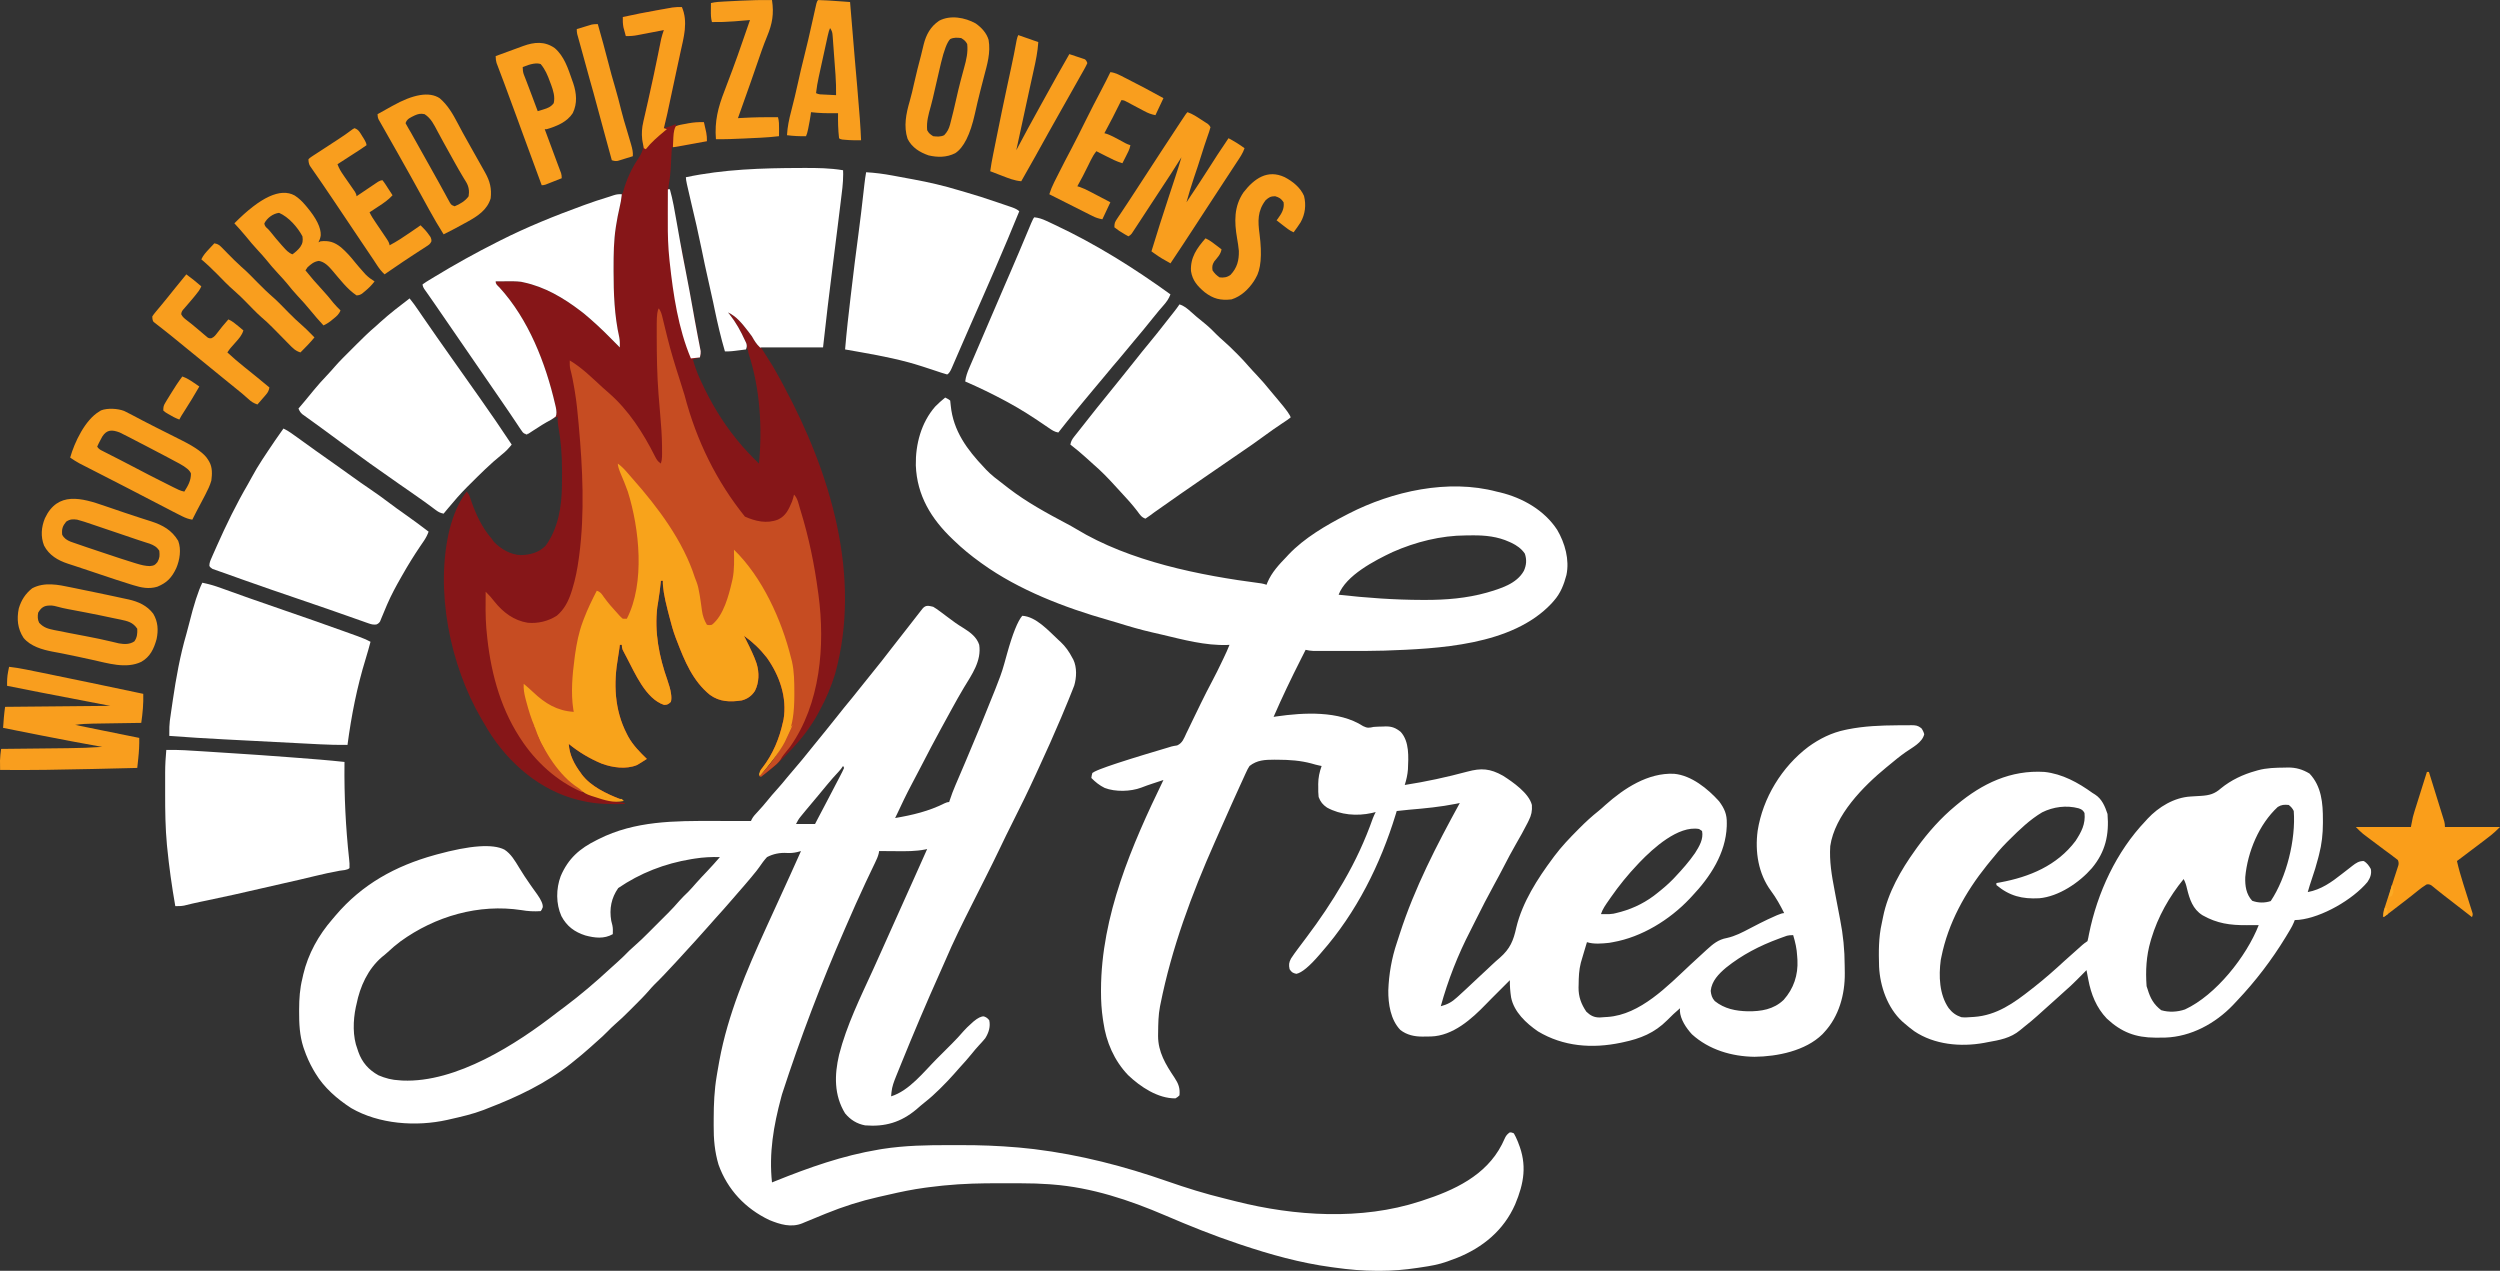 <?xml version="1.0" encoding="UTF-8"?><svg id="b" xmlns="http://www.w3.org/2000/svg" viewBox="0 0 2497.11 1269.31"><rect x="0" y="0" width="2497.11" height="1269.31" fill="#333333" stroke="none"/><g id="c"><path d="M522.11,431.78c.32.43.65.84.96,1.23.42.14.82.24,1.2.33-.94-.45-1.59-.93-2.17-1.56Z" style="fill:#861618; stroke-width:0px;"/><path d="M783.52,386.66c-.48-.9-.95-1.77-1.42-2.64-.45-.83-.88-1.63-1.31-2.44-.42-.79-.84-1.56-1.25-2.33-1.21-2.25-3.69-6.66-7.44-13.23-4.01-6.34-7.9-12.5-11.79-18.66-.4-.1-.8-.21-1.2-.33-3.51-3.25-5.7-6.84-8-11-.93-1.3-1.88-2.59-2.87-3.86-.43-.55-.86-1.11-1.29-1.68-5.59-7.2-11.36-14.59-19.84-18.46.56.68,1.11,1.36,1.69,2.06,6.39,8.11,11.03,16.56,15.31,25.94.42.9.85,1.8,1.29,2.72.31.97.47,1.76.5,2.49.61,1,.79,2.28.25,3.77-.02.05-.04.09-.05.14.33-.04.66-.08.99-.11,0,1.33.26,2.84.77,4.51,11.26,34.29,13.72,73.75,10.23,109.49-7.68-7.44-14.94-15.07-21.68-23.37-.45-.55-.89-1.09-1.32-1.63-14.25-17.67-25.3-36.5-34.82-57.11-.4-.88-.79-1.73-1.18-2.58-2.9-6.31-5.14-12.62-7-19.31,2.38-.68,4.69-1.34,7-2,1.24-3.3.83-6.06.22-9.48-.14-.73-.28-1.46-.41-2.18-.44-2.42-.88-4.83-1.33-7.25-.33-1.74-.65-3.49-.97-5.23-2.22-12.18-4.56-24.34-6.95-36.49-2.85-14.44-5.48-28.92-8-43.42-1.65-9.46-10.24-39.91-12.21-49.3-3.97-18.81-.72-15.53.46-34.87.12-1.9.22-3.81.31-5.71.23-5.36.51-10.72.87-16.08,1.49,0,3.91-.3,7.26-.91.74-.14,1.45-.27,2.16-.4,2.28-.41,4.56-.83,6.84-1.25,1.59-.29,3.17-.58,4.76-.87,4.66-.85,9.33-1.7,13.99-2.56.05-3.02-.11-5.55-.66-8.55-.28-1.27-.56-2.52-.84-3.76-.5-2.23-.99-4.46-1.5-6.69-5.5-.21-10.42.31-15.81,1.42-.92.2-1.8.39-2.69.58-2.6.54-5.19,1.08-7.79,1.63-.58.13-1.15.25-1.71.37v-2c-3.92,1.66-7.89,2.87-12,4,1.19-4.68,2.32-9.36,3.34-14.08.16-.75.32-1.47.47-2.2,1.54-7.17,3.07-14.34,4.59-21.51,1.32-6.22,2.65-12.44,4-18.66.95-4.33,1.88-8.67,2.81-13.01.45-2.11.91-4.23,1.36-6.34,3.3-15.03,7.79-30.36,1.44-45.19l-.05-.04c-3.25-.09-6.27.04-9.5.49-1.31.23-2.58.45-3.85.68-2.19.38-4.37.77-6.55,1.16-1.53.27-3.06.55-4.59.82-11.55,2.06-23.06,4.27-34.51,6.84-.1,3.58-.04,6.8.66,10.31.28,1.05.56,2.1.84,3.13.49,1.85.99,3.71,1.5,5.56,3.97.13,7.65-.18,11.56-.91.69-.13,1.36-.27,2.03-.4,2.18-.41,4.36-.83,6.54-1.25,1.51-.29,3.02-.58,4.53-.87,3.5-.66,7-1.33,10.5-2.01.96-.19,1.9-.37,2.84-.55-1.03,2.95-1.96,5.86-2.68,8.9-.2,1.04-.41,2.04-.61,3.05-.24,1.18-.48,2.33-.71,3.47-.64,3.2-1.29,6.41-1.95,9.61-.14.68-.27,1.35-.41,2.01-1.24,6.06-2.5,12.12-3.79,18.18-.25,1.13-.48,2.24-.72,3.34-1.53,7.18-3.09,14.34-4.72,21.49-.38,1.64-.75,3.29-1.12,4.93-.73,3.24-1.46,6.48-2.21,9.71-.35,1.53-.7,3.05-1.05,4.58-.17.73-.33,1.45-.49,2.16-1.69,7.18-1.9,13.47-.41,20.7.21,1.01.42,2.02.63,3.01-.51,4.49-2.11,8.64-4.78,12.47-7.09,10.38-12.24,21.64-15.57,33.77-.14.55-.28,1.09-.41,1.62-.22,0-.42.01-.64.01-.05.47-.17.93-.35,1.37-.46,4.59-1.24,8.97-2.34,13.47-1.32,5.56-2.35,11.11-3.25,16.75-.12.75-.25,1.51-.37,2.29-2.11,13.6-2.24,27.17-2.25,40.9v3.07c0,22.14.81,44.44,5.7,66.12.61,3.4.64,6.61.55,10.06-3.18-3.16-6.33-6.35-9.48-9.55-8.43-8.61-17.27-16.76-26.52-24.45-1.13-.87-2.26-1.74-3.39-2.62-16.89-12.87-35.61-23.93-56.61-28.38-.85-.19-1.71-.37-2.59-.57-4.93-.63-9.82-.54-14.79-.5-1.02,0-2.05,0-3.1.01-2.51.01-5.02.03-7.53.05,0,3,1.68,3.92,3.75,6.06,29.09,31.83,46.12,75.46,55.69,116.94.18.75.35,1.5.53,2.27.95,4.33.96,7.57.03,9.73-1.36,1.08-2.91,2.16-4.65,3.24,2.17-1.14,4.37-2.23,6.64-3.26-.15,2.86-.06,5.58.38,8.4,2.84,15.52,3.98,30.45,3.95,46.21-.01,1.03-.01,2.02-.01,3.02-.01,2.93-.03,5.85-.05,8.78-.01.94-.03,1.85-.03,2.76-.19,20.84-3.77,42.59-16.24,59.84-6.75,6.89-15.36,9.2-24.81,9.44-10.26-.39-19.88-5.93-26.94-13.31-.76-1.06-1.51-2.09-2.25-3.12-9.24-10.73-15.21-23.18-19.94-36.44-.3-.84-.58-1.67-.86-2.49-.27-.77-.54-1.54-.8-2.31-.9-2.69-1.35-3.69-3.41-5.75-8.25,10.87-13.39,24.09-16.87,37.23-14.96,60.93.23,136.07,31.77,189.9.37.63.74,1.24,1.1,1.86,1.78,3.05,3.56,6.09,5.38,9.12,20.45,33.22,52.32,60.73,90.82,70.03,1.3.28,2.55.56,3.81.84,14.01,3.31,27.65,3.34,42,3v-1c-8.8-1.16-17.17-3.32-25.68-5.76-2.63-.76-5.27-1.5-7.91-2.23-1.03-.28-2.03-.55-3.03-.82-.88-.24-1.74-.48-2.6-.71-.6-.16-1.18-.32-1.77-.48v-2c-1.49-1.1-2.98-2.19-4.52-3.22-6.23-4.15-11.57-8.41-16.41-14.17-.7-.89-1.39-1.75-2.07-2.61-10.3-12.67-18.86-26.44-24-42,6.66,14.82,13.63,28.78,24.25,41.19,16.29,17.14,34.73,28.12,58.75,29.81v-1c-13.32-5.16-28.91-12.58-37.78-24.24-.41-.6-.82-1.18-1.22-1.76-6.47-8.64-11.37-18.09-12-29,10.08,8.22,20.87,14.66,32.89,19.68,10.72,3.99,24.34,5.95,35.28,1.43.62-.37,1.23-.74,1.83-1.1.72-.43,1.43-.86,2.14-1.29.72-.46,1.41-.9,2.11-1.34,1.25-.79,2.5-1.59,3.75-2.38-6.95-6.72-13.79-13.64-18.53-22.14-.5-.98-.99-1.92-1.47-2.86-12.43-24.08-13.4-50.33-8.75-76.69.53-2.96.98-5.9,1.35-8.88.13-1.17.27-2.31.4-3.44h2c0,2,.28,3.66.84,4.98.4.77.79,1.52,1.18,2.27.45.87.89,1.71,1.33,2.56.5.94.98,1.84,1.46,2.75,8.35,15.76,19.07,41.49,37.44,47.5,3.36-.07,4.34-.77,6.75-3.06,1.26-4.33.12-11.53-3.43-21.61-8.35-23.64-13.13-47.98-10.12-73.14.19-1.1.37-2.18.55-3.25.17-1.08.33-2.13.5-3.18.96-6.02,1.79-12.02,2.35-18.09.05-.58.1-1.16.15-1.73h2c-.27,6.09,1.33,15.91,4.82,29.45.53,2.03,1.06,4.05,1.57,6.08,1.87,7.41,3.86,14.7,6.58,21.85.35.89.69,1.75,1.03,2.62,7.67,20.06,15.89,40.17,33,54,9.76,7.11,20.18,7.32,31.78,5.58,5.77-1.51,10.04-4.59,13.22-9.58,4.17-8.34,4.38-18.15,1.68-27.07-.23-.65-.45-1.3-.68-1.93-1.73-5.01-5.2-12.62-10.39-22.85-.54-1.06-1.08-2.11-1.61-3.15,8.63,6.09,16.26,13.38,22.88,21.88,12.69,17.86,20.37,39.73,16.68,61.79-.19.79-.37,1.57-.55,2.34-3.6,16.57-10.11,32.34-20.56,45.81-2.11,2.5-2.44,2.76-2.44,6.19,9.24-9.97,17.01-20.47,23.57-32.36.48-.9.96-1.77,1.43-2.64-6.18,13.47-13.58,25.24-24.38,35.52-.55.51-1.09.99-1.62,1.48,2.25,0,4.75-1.05,7.48-3.15.6-.48,1.19-.94,1.77-1.41,7.6-6.03,14.43-12.74,21.13-19.74.55-.58,1.09-1.14,1.62-1.7,10.55-10.94,19.86-23.11,27.14-36.47.63-1.2,1.25-2.37,1.86-3.53,6.3-11.5,11.17-23.3,15.07-35.84,27.13-98.49-5.34-202.12-50.65-286.52Z" style="fill:#861618; stroke-width:0px;"/><path d="M527.97,433.11c.13-.09.25-.17.38-.25-.26.14-.53.28-.8.42.14-.05.28-.1.42-.16Z" style="fill:#861618; stroke-width:0px;"/><path d="M737.42,350.03c2.57-.33,5.13-.66,7.69-1,.92-2.48,1.09-3.73.29-6.28-.44-.92-.87-1.82-1.29-2.72-4.28-9.38-8.92-17.83-15.31-25.94-.58-.7-1.13-1.38-1.69-2.06,8.48,3.87,14.25,11.26,19.84,18.46.43.57.86,1.13,1.29,1.68.99,1.27,1.94,2.56,2.87,3.86,2.3,4.16,4.49,7.75,8,11,.4.12.8.23,1.2.33-.07-.11-.14-.23-.21-.34h62c.12-1.08.24-2.17.36-3.25,2.69-24.95,5.75-49.86,8.87-74.76.45-3.61.9-7.22,1.36-10.83,1.24-9.85,2.48-19.69,3.71-29.54.23-1.87.47-3.74.7-5.61.69-5.5,1.37-11,2.04-16.5.22-1.77.43-3.54.65-5.31,1.13-9.09,2.43-18.11,2.41-27.26,0-1.3-.03-2.61-.1-3.92-12.99-2.17-25.83-2.31-38.97-2.27-1.25.01-2.45.02-3.66.02h0c-38.47.09-76.62,1.28-114.38,9.24,0,1.5.34,3.78,1.01,6.84.17.74.33,1.45.49,2.16,1.23,5.54,2.5,11.06,3.82,16.57,3.63,15.17,7.15,30.33,10.24,45.62,2.19,10.83,4.48,21.62,6.94,32.38,1.67,7.25,3.32,14.5,4.84,21.78.15.73.3,1.44.45,2.15.3,1.43.59,2.87.89,4.3,2.95,14.22,6.25,28.25,10.32,42.2.05,0,.11,0,.16,0,.89.03,1.77.03,2.65,0,2.78-.07,5.51-.36,8.31-.72.74-.1,1.47-.2,2.19-.29Z" style="fill:#fff; stroke-width:0px;"/><path d="M524.28,433.33c.51.24,1.09.47,1.81.71.5-.26.98-.51,1.46-.77-.92.31-2.01.33-3.27.05Z" style="fill:#fff; stroke-width:0px;"/><path d="M555.06,406.3c-.18-.77-.35-1.52-.53-2.27-9.57-41.48-26.6-85.11-55.69-116.94-2.07-2.14-3.75-3.06-3.75-6.06,2.51-.02,5.02-.04,7.53-.05,1.05,0,2.08-.01,3.1-.01,4.97-.04,9.86-.13,14.79.5.88.2,1.74.38,2.59.57,21,4.45,39.72,15.51,56.61,28.38,1.13.88,2.26,1.75,3.39,2.62,9.25,7.69,18.09,15.84,26.52,24.45,3.15,3.2,6.3,6.39,9.48,9.55.09-3.45.06-6.66-.55-10.06-4.89-21.68-5.7-43.98-5.7-66.12v-3.07c.01-13.73.14-27.3,2.25-40.9.12-.78.25-1.54.37-2.29.9-5.64,1.93-11.19,3.25-16.75,1.13-4.61,1.92-9.09,2.38-13.81h-.04c-2.9-.18-5.02,0-7.81.89-2.02.7-4.05,1.37-6.09,1.99-7.77,2.33-15.43,4.92-23.06,7.69-.69.25-1.36.5-2.03.74-28.09,10.24-55.69,21.37-82.39,34.86-1.2.61-2.41,1.22-3.61,1.83-21.26,10.69-41.94,22.23-62.28,34.58-.97.59-1.91,1.17-2.85,1.74-.93.56-1.83,1.1-2.73,1.65-.83.51-1.65,1.02-2.46,1.52-1.44.89-2.67,1.72-3.68,2.51,0,.33.03.68.1,1.03.2,1.05.69,2.19,1.47,3.41,1.15,1.62,2.3,3.25,3.45,4.88.44.62.86,1.22,1.28,1.82,2.26,3.19,4.48,6.41,6.7,9.64.92,1.34,1.84,2.68,2.76,4.02.48.7.95,1.37,1.41,2.05,2.32,3.37,4.63,6.74,6.95,10.11.92,1.33,1.83,2.66,2.75,3.99.92,1.33,14.21,20.67,39.88,58,.92,1.33,1.83,2.67,2.75,4,2.27,3.3,4.54,6.6,6.81,9.9.44.65.87,1.27,1.3,1.89.88,1.28,1.76,2.56,2.64,3.84,2.57,3.73,5.13,7.45,7.65,11.21.69,1.02,1.36,2.03,2.03,3.03,1.36,2.02,2.72,4.05,4.08,6.07.67,1.01,1.31,1.99,1.96,2.97.63.94,1.24,1.84,1.85,2.75.76,1.14,1.5,2.17,2.23,3.12.58.63,1.23,1.11,2.17,1.56,1.26.28,2.35.26,3.27-.05.26-.14.53-.28.8-.42.59-.39,1.18-.78,1.75-1.17.25-.16.5-.33.75-.49.08-.05.16-.11.24-.16.02-.01.05-.03.07-.04.45-.29.89-.58,1.33-.87,5.89-3.93,11.76-7.6,17.95-10.86,1.74-1.08,3.29-2.16,4.65-3.24.93-2.16.92-5.4-.03-9.73Z" style="fill:#fff; stroke-width:0px;"/><path d="M658.1,308.04c2.18,3.28,2.82,5.74,3.73,9.55.16.65.32,1.3.48,1.97.34,1.39.68,2.79,1.01,4.18.88,3.66,1.79,7.32,2.69,10.97.18.72.36,1.45.54,2.19,3.57,14.37,7.89,28.5,12.45,42.58,1.63,5.05,3.2,10.12,4.75,15.2,12.01,45.86,32.12,86.31,60.34,121.36,10.68,4.67,21.74,7.29,32.97,2.95,7.96-3.74,10.7-10.12,14.03-17.95.82-2.34,1.45-4.58,2-7,3.75,3.75,4.59,9.52,6.12,14.5.2.64.4,1.28.6,1.93,8.1,26.4,13.66,53.21,17.28,80.57.13.95.26,1.89.4,2.86,6.84,50.78,2.02,109.28-28.4,152.14-2.02,2.61-4.08,5.18-6.2,7.71-1.23,1.49-2.28,3.06-3.13,4.73-2.2,3.38-4.93,5.6-8.04,8.12-.56.47-1.13.94-1.71,1.42-3.27,2.71-6.59,5.37-9.91,8.02-.66-.33-1.32-.66-2-1,.53-.49,1.07-.97,1.62-1.48,10.8-10.28,18.2-22.05,24.38-35.52-.47.87-.95,1.74-1.43,2.64-6.56,11.89-14.33,22.39-23.57,32.36,0-3.43.33-3.69,2.44-6.19,10.45-13.47,16.96-29.24,20.56-45.81.18-.77.36-1.55.55-2.34,3.69-22.06-3.99-43.93-16.68-61.79-6.62-8.5-14.25-15.79-22.88-21.88.53,1.04,1.06,2.08,1.61,3.15,5.19,10.23,8.66,17.84,10.39,22.85.23.63.45,1.28.68,1.93,2.7,8.92,2.49,18.73-1.68,27.07-3.18,4.99-7.45,8.07-13.22,9.58-11.6,1.74-22.02,1.53-31.78-5.58-17.11-13.83-25.33-33.94-33-54-.34-.87-.68-1.73-1.03-2.62-2.72-7.15-4.71-14.44-6.58-21.85-.51-2.03-1.04-4.05-1.57-6.08-3.49-13.54-5.09-23.36-4.82-29.45h-2c-.05.57-.1,1.15-.15,1.73-.56,6.07-1.39,12.07-2.35,18.09-.17,1.05-.33,2.1-.5,3.18-.18,1.07-.36,2.14-.55,3.25-3.01,25.16,1.77,49.5,10.12,73.14,3.55,10.08,4.69,17.28,3.43,21.61-2.41,2.29-3.39,2.99-6.75,3.06-18.37-6.01-29.09-31.74-37.44-47.5-.48-.91-.96-1.81-1.46-2.75-.44-.85-.88-1.69-1.33-2.56-.39-.75-.78-1.5-1.18-2.27-.56-1.32-.84-2.98-.84-4.98h-2c-.13,1.13-.27,2.27-.4,3.44-.37,2.98-.82,5.92-1.35,8.88-4.65,26.36-3.68,52.61,8.75,76.69.48.94.97,1.88,1.47,2.86,4.74,8.5,11.58,15.42,18.53,22.14-1.25.79-2.5,1.59-3.75,2.38-.7.44-1.39.88-2.11,1.34-.71.43-1.41.85-2.14,1.29-.6.36-1.21.73-1.83,1.1-10.94,4.52-24.56,2.56-35.28-1.43-12.02-5.02-22.81-11.46-32.89-19.68.63,10.91,5.53,20.36,12,29,.4.58.81,1.16,1.22,1.76,8.87,11.66,24.46,19.08,37.78,24.24v1c-24.02-1.69-42.46-12.67-58.75-29.81-10.62-12.41-17.59-26.37-24.25-41.19,5.14,15.56,13.7,29.33,24,42,.68.86,1.37,1.72,2.07,2.61,6.03,7.18,13.2,12.22,20.93,17.39-.66.33-1.32.66-2,1-25.02-10.82-46.24-30.27-61-53-.42-.64-.84-1.28-1.27-1.93-20.16-31.26-29.46-68.32-32.73-105.07-.11-1.15-.23-2.32-.34-3.49-1-12.15-.76-24.33-.66-36.51,3.2,3.11,6.06,6.25,8.75,9.81,8.6,10.79,19.34,18.94,33.25,21.19,10.16.94,20.36-1.51,29-7,7.42-6.19,11.74-14.63,14.62-23.69.29-.91.59-1.84.89-2.77,3.11-10.05,5.08-20.13,6.49-30.55.15-1.08.3-2.17.45-3.29,5.59-42.8,3.39-86.86-.45-129.71-.08-.89-.16-1.77-.24-2.68-.93-10.49-1.95-20.92-3.7-31.32-.17-1.05-.34-2.1-.52-3.18-1.08-6.5-2.33-12.9-4.03-19.27-.59-2.9-.6-5.6-.52-8.55,12.07,7.17,22.27,17.35,32.57,26.79,2.2,2,4.43,3.95,6.68,5.89,19.63,17.16,34.13,39.72,45.74,62.85,1.74,3.4,2.77,5.3,6.01,7.46,1.5-4.49,1.19-8.9,1.18-13.61v-3.23c-.08-10.77-.89-21.44-1.83-32.16-.49-5.59-.94-11.19-1.39-16.78-.09-1.09-.18-2.18-.27-3.28-1.54-19.38-1.77-38.74-1.82-58.18v-12.46c.04-8.81.75-13.9,2.14-15.29h.01Z" style="fill:#c64c22; stroke-width:0px;"/><path d="M617.1,463.04c3.81,2.77,6.77,5.87,9.8,9.43,1.67,1.96,3.37,3.9,5.08,5.83,25.23,28.55,50.46,62.08,62.12,98.74.5,1.29,1.01,2.58,1.52,3.87,1.53,4.03,2.36,8.01,3.04,12.25.12.73.25,1.46.38,2.22.79,4.75,1.44,9.51,2.06,14.28.65,5.2,2.32,9.99,5,14.38,1.52.45,3.19.45,5,0,11.6-9.1,16.83-29.27,20-43,.21-.87.41-1.75.62-2.65,1.96-9.7,1.55-19.51,1.38-29.35,28.32,27.47,47.63,70.17,57,108,.32,1.23.64,2.46.98,3.72,2.22,10.05,2.31,20.09,2.34,30.34,0,.72,0,1.43.01,2.17.05,18.94-2.05,32.2-6.32,39.77l-1,2h-2c-.21.76-.41,1.53-.62,2.31-5.12,13.72-15.52,27.06-25.38,37.69,0-3.43,1.33-5.69,3.44-8.19,10.45-13.47,16.96-29.24,20.56-45.81.18-.77.36-1.55.55-2.34,3.69-22.06-3.99-43.93-16.68-61.79-6.62-8.5-14.25-15.79-22.88-21.88.53,1.04,1.06,2.08,1.61,3.15,5.19,10.23,8.66,17.84,10.39,22.85.22.64.45,1.27.68,1.93,2.7,8.92,2.49,18.73-1.68,27.07-3.18,4.99-7.45,8.07-13.22,9.58-11.6,1.74-22.02,1.53-31.78-5.58-17.11-13.83-25.33-33.94-33-54-.34-.87-.68-1.73-1.03-2.62-2.72-7.15-4.71-14.44-6.58-21.85-.51-2.03-1.04-4.05-1.57-6.08-3.49-13.54-5.09-23.36-4.82-29.45h-2c-.05.57-.1,1.14-.15,1.73-.56,6.07-1.39,12.07-2.35,18.09-.17,1.05-.33,2.1-.5,3.18-.18,1.07-.36,2.16-.55,3.25-3.01,25.16,1.77,49.5,10.12,73.14,3.55,10.08,4.69,17.28,3.43,21.61-2.41,2.29-3.39,2.99-6.75,3.06-18.37-6.01-29.09-31.74-37.44-47.5-.48-.91-.96-1.81-1.46-2.75-.44-.85-.88-1.69-1.33-2.56-.39-.75-.78-1.5-1.18-2.27-.56-1.32-.84-2.98-.84-4.98h-2c-.13,1.13-.27,2.27-.4,3.44-.37,2.98-.82,5.92-1.35,8.88-4.65,26.36-3.68,52.61,8.75,76.69.48.94.97,1.88,1.47,2.86,4.74,8.5,11.58,15.42,18.53,22.14-1.25.79-2.5,1.59-3.75,2.38-.7.44-1.39.88-2.11,1.34-.71.43-1.41.85-2.14,1.29-.6.37-1.21.73-1.83,1.1-10.94,4.52-24.56,2.56-35.28-1.43-12.02-5.02-22.81-11.46-32.89-19.68.63,10.91,5.53,20.36,12,29,.4.58.81,1.16,1.22,1.76,8.87,11.66,24.46,19.08,37.78,24.24v1c-24.02-1.69-42.46-12.67-58.75-29.81-8.77-10.24-24.25-29.36-24.25-43.19h-2c-3.52-8.11-6.05-16.34-8.31-24.88-.27-.99-.54-1.98-.81-2.99-1.34-5.19-2.2-9.77-1.88-15.14,3.22,2.72,6.41,5.43,9.46,8.34,11.92,11.31,23.96,18.65,40.54,19.66-.16-.86-.32-1.72-.49-2.61-2.51-16.55-.9-34.49,1.3-51.02.17-1.25.33-2.5.5-3.78,1.58-11.09,3.75-22.08,7.69-32.59.41-1.1.82-2.21,1.24-3.32,3.65-9.54,8.06-18.61,12.76-27.68,3.92,1.31,4.75,3.09,7.12,6.44,4.26,5.88,8.91,11.26,13.88,16.56.51.57,1.01,1.14,1.54,1.73.91,1.03,2.06,2.12,3.46,3.27h4c18.39-35.73,12.55-90.14,1-127-2.16-6.11-4.63-12.07-7.18-18.02-1.88-4.53-2.82-7.86-2.82-9.98h0Z" style="fill:#f8a31b; stroke-width:0px;"/><path d="M283.1,428.04c2.66,1.27,5.07,2.66,7.48,4.36.66.47,1.32.94,2,1.42.71.51,1.42,1.01,2.15,1.53.75.53,1.5,1.06,2.27,1.61,6.08,4.32,12.12,8.7,18.16,13.08,6.44,4.66,12.96,9.22,19.48,13.77,5.55,3.87,11.05,7.81,16.53,11.8,6.11,4.45,12.3,8.76,18.56,13,6.63,4.49,13.09,9.14,19.46,13.99,4.73,3.59,9.55,7.05,14.42,10.45,8.31,5.81,16.42,11.87,24.5,18-1.29,3.49-2.8,6.42-4.91,9.48-.57.85-1.15,1.7-1.74,2.56-.61.89-1.22,1.79-1.85,2.71-6.22,9.22-12.03,18.56-17.5,28.25-.46.8-.92,1.61-1.4,2.44-5.03,8.8-9.84,17.62-13.86,26.93-.27.62-.54,1.24-.81,1.88-1.31,3.05-2.59,6.1-3.84,9.18-.46,1.1-.93,2.2-1.4,3.34-.4.99-.8,1.98-1.21,2.99-.99,1.49-2.24,2.48-3.77,2.97-3.02.3-4.74-.1-7.58-1.1-.95-.33-1.91-.66-2.88-1-1.03-.37-2.06-.74-3.12-1.12-1.09-.38-2.17-.76-3.29-1.15-3.58-1.25-7.15-2.52-10.72-3.79-3.13-1.1-6.26-2.2-9.4-3.29-.63-.22-1.26-.44-1.9-.67-.63-.22-1.26-.44-1.91-.67-1.92-.67-3.85-1.35-5.77-2.03-10.72-3.77-21.48-7.44-32.25-11.07-17.39-5.87-34.73-11.9-52.03-18.02-1.01-.36-2.04-.72-3.07-1.09-5.49-1.94-10.98-3.91-16.46-5.89-2.18-.78-4.36-1.54-6.55-2.29-1.19-.42-2.37-.85-3.59-1.28-1-.35-2-.69-3.02-1.05-1.45-.81-2.49-1.8-3.14-2.98-.05-3.15.96-5.28,2.22-8.16.52-1.19,1.04-2.38,1.57-3.61.58-1.3,1.16-2.6,1.74-3.89.59-1.35,1.19-2.69,1.78-4.04,9.43-21.25,19.55-42.01,31.27-62.11,1.2-2.1,2.37-4.2,3.5-6.34,6.58-12.33,14.54-23.81,22.34-35.39.38-.57.77-1.14,1.16-1.73,2.73-4.04,5.54-8,8.39-11.96v-.02Z" style="fill:#fff; stroke-width:0px;"/><path d="M865.1,172.04c8.97.52,17.67,1.66,26.5,3.31,1.21.22,2.43.45,3.68.68,3.61.66,7.21,1.34,10.82,2.01,1.96.36,3.92.72,5.89,1.08,15.74,2.9,31.15,6.47,46.47,11.13,2.08.62,4.17,1.23,6.26,1.83,10.36,2.98,20.59,6.28,30.79,9.78,2.58.88,5.16,1.75,7.74,2.63,1.65.56,3.3,1.13,4.94,1.69.77.26,1.54.52,2.33.78,3.57,1.23,6.1,2.59,7.58,4.08-15.48,38.11-32.06,75.76-48.66,113.39-2.39,5.42-4.75,10.85-7.11,16.28-1.67,3.85-3.35,7.7-5.02,11.55-.8,1.84-1.6,3.69-2.4,5.54-1.1,2.54-2.2,5.08-3.31,7.62-.33.76-.65,1.52-.99,2.31-1.52,3.47-3.02,5.57-4.51,6.32-2.09-.54-4.16-1.19-6.2-1.88-.63-.21-1.25-.41-1.89-.63-1.35-.45-2.7-.9-4.04-1.35-3.56-1.19-7.13-2.35-10.69-3.51-.71-.23-1.43-.47-2.15-.7-19.71-6.39-39.65-10.34-60.02-13.94-1.94-.35-3.88-.69-5.82-1.04-3.72-.67-7.45-1.31-11.18-1.96,1.47-17.63,3.46-35.19,5.55-52.76.27-2.27.54-4.54.81-6.81,2.18-18.44,4.42-36.87,6.92-55.28,1.9-14.07,3.52-28.17,5.12-42.28.1-.88.2-1.76.3-2.67.19-1.65.37-3.29.56-4.94.47-4.11,1.02-8.19,1.75-12.27h-.02Z" style="fill:#fff; stroke-width:0px;"/><path d="M1033.1,217.04c4.36.46,7.87,1.64,11.83,3.48,1.12.52,2.23,1.03,3.38,1.56,1.19.56,2.38,1.12,3.6,1.7.62.29,1.23.58,1.87.88,40.86,19.21,78.78,42.94,115.32,69.37-1.66,4.48-3.99,7.64-7.12,11.19-1,1.16-2,2.31-3,3.47-.49.57-.98,1.13-1.49,1.72-1.89,2.21-3.71,4.47-5.51,6.75-6.46,8.13-13.07,16.13-19.79,24.04-2.88,3.39-5.72,6.82-8.52,10.27-3.96,4.86-8.03,9.62-12.12,14.37-3.8,4.41-7.5,8.9-11.17,13.42-2.56,3.12-5.16,6.2-7.78,9.28-4.05,4.76-8.04,9.57-11.98,14.41-1.97,2.42-3.96,4.83-5.95,7.23-5.96,7.2-11.82,14.48-17.57,21.85-3.85-.64-6.44-2.46-9.63-4.65-1.12-.76-2.24-1.52-3.36-2.28-.58-.4-1.17-.8-1.77-1.21-11.46-7.83-23.04-15.24-35.25-21.86-.9-.49-1.79-.97-2.72-1.47-13.18-7.1-26.55-13.57-40.28-19.53.6-5,2.19-9.28,4.18-13.86.33-.76.65-1.53.99-2.32,1.08-2.53,2.17-5.05,3.26-7.57.77-1.79,1.53-3.58,2.3-5.36,1.61-3.74,3.22-7.49,4.83-11.23,2.34-5.44,4.68-10.89,7-16.34,5.83-13.63,11.66-27.25,17.56-40.85.33-.77.67-1.54,1.01-2.33,1.32-3.04,2.64-6.09,3.96-9.13,6.09-14.05,12.04-28.16,17.94-42.29.33-.78.65-1.56.99-2.36.61-1.46,1.22-2.93,1.83-4.39,1.35-3.23,2.4-5.22,3.14-5.96h.02Z" style="fill:#fff; stroke-width:0px;"/><path d="M1178.1,304.04c4.83,1.51,7.93,4.26,11.62,7.56,1.25,1.09,2.49,2.19,3.74,3.28.61.54,1.23,1.08,1.86,1.63,2.45,2.12,4.98,4.13,7.52,6.15,4.53,3.67,8.63,7.62,12.67,11.82,2.07,2.05,4.17,3.96,6.38,5.86,4.27,3.7,8.28,7.62,12.27,11.63.67.66,1.34,1.33,2.03,2.01,3.91,3.91,7.62,7.94,11.24,12.13,2.61,2.99,5.33,5.85,8.05,8.73,4.66,4.98,9.11,10.07,13.38,15.4,2.57,3.18,5.22,6.3,7.88,9.41,8.25,9.71,12.38,15.51,12.38,17.38-1.01.83-2.22,1.72-3.63,2.65-.78.52-1.56,1.05-2.36,1.59-.85.56-1.7,1.12-2.57,1.7-6.13,4.12-12.2,8.28-18.12,12.69-6.98,5.18-14.11,10.11-21.3,15-3.35,2.28-6.68,4.58-10.02,6.88-1.33.92-2.67,1.83-4,2.75-.66.45-1.32.91-2,1.38-4,2.75-6.67,4.58-8,5.5-1.34.92-2.68,1.84-4.02,2.76-3.24,2.23-6.49,4.46-9.74,6.69-16.3,11.18-32.52,22.46-48.65,33.88-.6.42-1.19.84-1.8,1.27-1.25.9-2.48,1.82-3.7,2.76-1.64,1.25-3.36,2.4-5.09,3.52-4-1.33-5.51-3.99-7.94-7.25-5.17-6.76-10.74-12.99-16.58-19.17-1.95-2.08-3.86-4.19-5.78-6.3-6.83-7.52-13.82-14.79-21.55-21.41-2.56-2.22-5.04-4.52-7.53-6.81-5.03-4.59-10.25-8.89-15.62-13.06.61-3.28,1.71-5.24,3.77-7.84.57-.73,1.14-1.45,1.73-2.2.62-.77,1.23-1.54,1.87-2.34.63-.8,1.27-1.61,1.92-2.43,1.29-1.63,2.59-3.27,3.88-4.9,1.59-2,3.17-4.01,4.74-6.03,5.93-7.61,12-15.11,18.09-22.59,2.35-2.88,4.67-5.77,6.99-8.67,2.85-3.58,5.73-7.13,8.62-10.68,4.66-5.71,9.28-11.44,13.81-17.26,4.1-5.26,8.31-10.42,12.56-15.56,5.66-6.83,11.19-13.75,16.63-20.75,1.47-1.88,2.94-3.75,4.42-5.62.5-.64,1.01-1.28,1.52-1.93.96-1.22,1.93-2.44,2.89-3.66,1.94-2.46,3.79-4.92,5.53-7.53v-.02Z" style="fill:#fff; stroke-width:0px;"/><path d="M166.1,749.04c12-.22,23.9.59,35.88,1.38,1.99.13,3.98.26,5.97.38,4.15.27,8.29.53,12.44.81,4.67.31,9.34.6,14.01.9,17.72,1.12,35.43,2.37,53.14,3.72,2.85.22,5.7.43,8.56.65,16.02,1.2,32.03,2.45,48,4.18,0,.6-.01,1.21-.02,1.83-.35,31.86,1.2,63.6,4.64,95.23.39,3.03.51,5.89.38,8.94-2.22,2.22-6.92,2.14-10,2.69-8.02,1.48-15.95,3.18-23.88,5.12-10.52,2.58-21.07,5-31.65,7.37-7.27,1.63-14.53,3.29-21.79,4.98-18.3,4.27-36.62,8.38-55.02,12.19-.75.15-1.49.31-2.26.47-1.45.3-2.9.6-4.34.9-5.45,1.13-10.85,2.4-16.25,3.76-3,.56-5.77.62-8.82.53-3.43-19.53-6.18-39.08-8.12-58.81-.08-.75-.15-1.5-.23-2.27-1.59-17.03-1.81-34.04-1.78-51.13v-21.41c.02-7.5.47-14.91,1.14-22.37v-.04Z" style="fill:#fff; stroke-width:0px;"/><path d="M202.1,582.04c6.37,1.3,12.34,3.03,18.45,5.25.9.32,1.8.65,2.73.98,1.96.7,3.91,1.4,5.86,2.1,5.37,1.93,10.75,3.85,16.13,5.77,1.13.4,2.26.8,3.42,1.22,11.42,4.06,22.88,8.01,34.34,11.94,19.76,6.79,39.47,13.68,59.13,20.74,1.08.39,2.15.77,3.26,1.17,3.03,1.09,6.06,2.18,9.08,3.27.89.32,1.78.64,2.69.96,4.46,1.62,8.7,3.37,12.9,5.6-1.5,5.66-3.07,11.29-4.8,16.89-8.75,28.37-14.29,56.75-18.2,86.11-9.23.08-18.41-.12-27.63-.61-1.28-.07-2.57-.13-3.89-.2-3.48-.18-6.96-.36-10.44-.54-3.69-.19-7.37-.38-11.06-.57-6.2-.32-12.4-.64-18.6-.96-7.09-.37-14.18-.73-21.27-1.1-6.9-.35-13.8-.71-20.7-1.07-2.9-.15-5.79-.3-8.69-.45-18.59-.95-37.16-2.1-55.72-3.51-.07-7.04.11-12.05.53-15.02.12-.85.24-1.71.36-2.59.13-.89.26-1.79.4-2.71.14-.96.27-1.93.41-2.92.45-3.11.9-6.22,1.36-9.33.16-1.06.31-2.13.47-3.22,3.29-22.31,7.23-44.4,13.56-66.07.93-3.24,1.77-6.49,2.58-9.77,4.85-19.53,9.3-33.32,13.33-41.38v.02Z" style="fill:#fff; stroke-width:0px;"/><path d="M409.1,298.04c3.14,3.82,5.98,7.79,8.75,11.88.97,1.43,1.95,2.85,2.93,4.28.53.77,1.06,1.55,1.6,2.34,9.32,13.57,18.77,27.04,28.28,40.48,2.48,3.51,4.96,7.02,7.44,10.53,1,1.42,2,2.83,3,4.25,2,2.83,4,5.67,6,8.5.5.7.99,1.4,1.5,2.13,1,1.42,2,2.83,3,4.25,2.51,3.56,5.02,7.11,7.54,10.66,10.91,15.41,21.54,30.98,31.96,46.71-3.04,3.81-5.93,6.95-9.81,9.94-11.46,9.2-21.85,19.64-32.25,30-.79.78-1.58,1.57-2.38,2.36-6.73,6.74-12.93,13.86-19,21.2-.45.53-.9,1.07-1.35,1.62-1.07,1.29-2.14,2.58-3.21,3.88-3.05-.6-5.04-1.53-7.52-3.38-.68-.5-1.36-1-2.06-1.52-.74-.55-1.47-1.1-2.23-1.67-1.63-1.19-3.25-2.39-4.88-3.58-.86-.63-1.73-1.26-2.61-1.91-4.58-3.32-9.23-6.54-13.88-9.76-.96-.67-1.93-1.34-2.92-2.02-2.96-2.06-5.93-4.11-8.89-6.16-19.43-13.45-38.6-27.19-57.61-41.23-3.17-2.34-6.35-4.68-9.52-7.02-1.57-1.16-3.14-2.31-4.71-3.47-4.15-3.07-8.32-6.11-12.51-9.12-.87-.63-1.75-1.26-2.64-1.91-1.68-1.21-3.36-2.42-5.04-3.62-.75-.55-1.51-1.09-2.28-1.66-.66-.48-1.33-.95-2.01-1.44-1.85-1.68-2.7-3.23-3.67-5.52.69-.81,1.38-1.63,2.09-2.46.95-1.12,1.9-2.24,2.85-3.36.5-.59,1.01-1.19,1.52-1.8,3.02-3.57,5.99-7.18,8.91-10.83,4.08-5.01,8.41-9.74,12.85-14.44,2.66-2.83,5.26-5.68,7.78-8.64,5.2-5.98,10.88-11.5,16.48-17.09,1.95-1.95,3.9-3.9,5.85-5.86,6.05-6.06,12.12-12.01,18.67-17.53,1.61-1.45,3.21-2.91,4.81-4.38,9.32-8.39,19.22-16.03,29.19-23.62h-.02Z" style="fill:#fff; stroke-width:0px;"/><path d="M9.1,666.04c5.63.64,11.14,1.54,16.69,2.67.81.16,1.62.33,2.46.49,2.62.53,5.24,1.06,7.85,1.59,1.82.37,3.64.73,5.46,1.1,12.21,2.46,24.41,4.97,36.6,7.54,4.41.92,8.83,1.83,13.24,2.74,17.25,3.55,34.47,7.2,51.7,10.87.3,9.86-.6,19.27-2,29-.71.01-1.42.02-2.15.03-6.71.1-13.42.2-20.12.31-3.45.05-6.9.11-10.34.16-3.97.06-7.94.12-11.92.19-1.23.02-2.45.03-3.72.05-6,.1-11.82.36-17.75,1.27,6.7,1.37,13.41,2.74,20.11,4.11,2.27.46,4.55.93,6.82,1.39,12.35,2.52,24.7,5.04,37.07,7.5.13,6.95-.24,13.72-1,20.62-.1.91-.19,1.82-.29,2.75-.23,2.21-.47,4.41-.71,6.62-14.02.34-28.04.68-42.06,1-1.03.02-2.06.05-3.12.07-30.61.7-61.2,1.26-91.82.93-.03-2-.05-4-.06-6-.01-1.11-.03-2.24-.04-3.38.11-3.95.59-7.71,1.1-11.62,1.01-.01,2.04-.02,3.07-.03,9.63-.1,19.27-.2,28.9-.31,4.95-.05,9.9-.11,14.85-.16,4.79-.05,9.58-.1,14.37-.16,1.81-.02,3.63-.04,5.44-.06,11.48-.11,22.9-.5,34.35-1.29-.82-.14-1.64-.29-2.48-.44-19.09-3.38-38.12-7.01-57.14-10.75-1.1-.22-2.19-.43-3.33-.65-12.02-2.37-24.04-4.75-36.05-7.16.47-7.06,1-13.99,2-21,34.65-.33,69.3-.66,105-1-23.17-4.52-46.34-9.02-69.54-13.39-11.17-2.11-22.32-4.34-33.46-6.61-.08-4.84.05-9.24,1-14,.19-.95.37-1.9.56-2.88.14-.7.29-1.4.44-2.12h.02Z" style="fill:#f99e1e; stroke-width:0px;"/><path d="M1186.1,112.04c5.07,1.7,9.3,4.6,13.75,7.5.78.5,1.56,1,2.36,1.51.74.48,1.48.96,2.25,1.46.68.44,1.35.88,2.05,1.33,1.06.81,1.92,1.88,2.59,3.21-.31,1.3-.74,2.74-1.29,4.33-.3.88-.6,1.77-.91,2.67-.32.93-.65,1.85-.98,2.81-2.01,5.83-3.98,11.65-5.77,17.55-2.4,7.87-5.04,15.66-7.69,23.45-2.69,8.01-5.1,16.05-7.36,24.19,8.38-12.43,16.59-24.96,24.64-37.6,4.27-6.92,8.82-13.65,13.36-20.4,1.34-2,2.67-4,4-6,5.63,3,10.88,6.19,16,10-1.69,5.08-4.63,9.26-7.56,13.69-.57.87-1.14,1.74-1.72,2.63-1.24,1.89-2.49,3.78-3.73,5.67-2.75,4.17-5.48,8.36-8.21,12.54-2.17,3.32-4.34,6.63-6.51,9.95-3.97,6.07-7.93,12.14-11.89,18.21-.61.93-1.22,1.87-1.84,2.83-3.13,4.8-6.25,9.6-9.38,14.4-7.64,11.75-15.35,23.45-23.15,35.09-1.86-1.06-3.71-2.12-5.56-3.19-1.03-.59-2.08-1.19-3.13-1.79-2.43-1.48-4.71-2.99-7.02-4.65-.62-.45-1.24-.89-1.88-1.35-.47-.34-.93-.68-1.41-1.02,5.49-18.11,11.25-36.12,17.18-54.09,1.48-4.5,2.96-8.99,4.44-13.49.78-2.37,1.56-4.74,2.34-7.11,2.11-6.41,4.13-12.83,6.03-19.31-.41.65-.82,1.3-1.25,1.97-6.24,9.87-12.49,19.73-19,29.42-3.39,5.04-6.7,10.14-10,15.24-4.78,7.37-9.59,14.73-14.44,22.06-.6.92-1.2,1.83-1.82,2.77-.56.84-1.12,1.69-1.69,2.55-.49.75-.99,1.49-1.49,2.26-.87,1.15-1.98,2.05-3.31,2.72-2.48-1.32-4.78-2.67-7.12-4.19-.66-.4-1.33-.8-2-1.21-1.26-.81-2.89-2.01-4.88-3.6,0-4.35.5-5.24,2.82-8.72.61-.92,1.22-1.84,1.85-2.79.67-.99,1.33-1.97,2.02-2.99,1.39-2.09,2.78-4.19,4.17-6.28.7-1.05,1.4-2.1,2.12-3.18,2.88-4.32,5.7-8.68,8.52-13.04,1.06-1.64,2.13-3.28,3.2-4.92.53-.83,1.08-1.66,1.63-2.5,4.28-6.58,8.57-13.15,12.85-19.72,2.54-3.9,5.08-7.79,7.62-11.7,6.32-9.71,12.66-19.4,19.08-29.04.6-.91,1.21-1.82,1.82-2.74.55-.83,1.1-1.65,1.67-2.5.49-.73.97-1.46,1.47-2.21.77-1.12,1.49-2.01,2.16-2.68h0Z" style="fill:#f99e1e; stroke-width:0px;"/><path d="M2424.1,771.04h2c2.28,7.35,4.56,14.7,6.84,22.05.77,2.5,1.55,5,2.33,7.5,1.12,3.59,2.23,7.18,3.34,10.78.35,1.12.7,2.24,1.06,3.4.32,1.04.64,2.08.97,3.15.28.92.57,1.83.86,2.78.41,1.55.61,3.33.61,5.33h55c-3.75,3.75-6.71,6.46-8.86,8.13-.71.55-1.43,1.11-2.17,1.68-.75.58-1.51,1.16-2.28,1.75-.78.61-1.57,1.21-2.38,1.84-7.17,5.53-14.41,10.97-21.67,16.38-1.88,1.4-3.76,2.81-5.64,4.22,1.7,7.55,3.85,14.91,6.17,22.29.29.92.58,1.83.87,2.78,1.21,3.83,2.42,7.67,3.64,11.5.9,2.82,1.79,5.65,2.67,8.48.28.87.56,1.74.85,2.64.25.8.5,1.6.76,2.43.22.71.45,1.41.68,2.14.23,1.17.02,2.42-.65,3.75-.48-.37-.95-.74-1.45-1.13-8.81-6.88-17.65-13.72-26.51-20.53-2.14-1.65-4.24-3.31-6.33-5.02-.54-.43-1.08-.86-1.63-1.31-1.48-1.19-2.95-2.39-4.42-3.59-1.69-1.14-3.38-1.46-5.09-.97-3.23,1.95-6.15,4.17-9.06,6.55l-3.75,3c-.63.5-1.26,1.01-1.9,1.53-2.78,2.22-5.59,4.38-8.41,6.54-1.05.8-2.09,1.61-3.17,2.43-.53.4-1.06.81-1.6,1.23-3,2.3-5.99,4.6-8.98,6.9-1.1.85-2.2,1.69-3.3,2.54-.79.61-1.58,1.22-2.39,1.84-1.39-4.16.07-7.14,1.39-11.15.26-.81.52-1.62.78-2.45.83-2.6,1.67-5.19,2.52-7.78.55-1.71,1.1-3.41,1.65-5.12.27-.83.54-1.67.81-2.53.27-.83.53-1.66.8-2.5.53-1.63,1.05-3.27,1.58-4.9.25-.77.5-1.55.75-2.34.67-2.09,1.36-4.17,2.04-6.25.37-1.16.75-2.32,1.13-3.52.33-.99.66-2,.99-3.01.53-1.71.39-3.52-.44-5.45-2.21-1.82-4.43-3.51-6.75-5.19-1.45-1.07-2.9-2.13-4.35-3.2-.78-.58-1.57-1.15-2.38-1.74-4.6-3.4-9.16-6.85-13.71-10.3-.9-.67-1.79-1.35-2.72-2.04-.85-.64-1.7-1.29-2.58-1.95-.75-.57-1.5-1.14-2.28-1.72-2.56-2.11-4.89-4.5-7.24-6.85h55l2-10c.47-1.77.96-3.52,1.51-5.27.28-.9.56-1.8.85-2.73.3-.93.59-1.87.9-2.83l.93-2.98c.97-3.11,1.95-6.21,2.93-9.32.67-2.12,1.33-4.24,2-6.37,1.62-5.17,3.25-10.34,4.88-15.51h0Z" style="fill:#fa9e1a; stroke-width:0px;"/><path d="M1017.1,35.04c6.6,2.31,13.2,4.62,20,7-.59,9.53-2.48,18.59-4.56,27.88-.36,1.63-.72,3.25-1.07,4.88-.74,3.38-1.49,6.76-2.24,10.14-1.63,7.37-3.22,14.75-4.81,22.13-.83,3.84-1.66,7.67-2.49,11.51-.16.72-.31,1.45-.47,2.19-2.11,9.76-4.23,19.51-6.36,29.27.4-.75.8-1.51,1.22-2.28,6.94-13,13.87-25.99,21.07-38.85,2.17-3.88,4.32-7.77,6.46-11.67,7.96-14.47,15.99-28.89,24.25-43.2,2.82.92,5.63,1.86,8.44,2.81.8.26,1.61.52,2.43.79.76.26,1.53.52,2.31.79l2.14.71c1.11.59,2,1.89,2.67,3.89-.77,1.76-1.75,3.7-2.95,5.83-.32.58-.64,1.15-.97,1.75-1.06,1.9-2.13,3.79-3.21,5.67l-2.22,3.96c-1.86,3.32-3.73,6.64-5.61,9.95-1.51,2.66-3.01,5.33-4.51,8-2.1,3.73-4.21,7.46-6.33,11.19-9.09,16.04-18.04,32.16-26.99,48.28-4.35,7.83-8.73,15.62-13.22,23.37-6.93-.55-13-3.07-19.44-5.56-1.11-.43-2.24-.86-3.37-1.29-2.73-1.04-5.46-2.09-8.19-3.15.74-5.61,1.77-11.13,2.89-16.68.18-.92.37-1.85.56-2.8.6-2.99,1.2-5.97,1.8-8.96.42-2.07.83-4.14,1.25-6.21,3.46-17.21,7-34.4,10.7-51.56.2-.92.4-1.84.6-2.79,1-4.63,1.99-9.26,2.99-13.88,2.02-9.36,3.93-18.72,5.61-28.14.4-1.98.93-3.64,1.6-4.97h.02Z" style="fill:#f99e1e; stroke-width:0px;"/><path d="M1283.22,176.98c7.95,4.16,15.63,10.27,19.29,18.71,2.28,9.1,1.18,18.23-3.41,26.36-2.21,3.43-4.54,6.75-7,10-4.05-1.75-7.31-4.42-10.75-7.12-.6-.47-1.2-.94-1.82-1.42-1.48-1.15-2.95-2.3-4.43-3.46.42-.55.84-1.09,1.28-1.65,3.72-5.12,6.67-9.81,5.72-16.35-2.47-3.7-4.2-4.75-8.44-6.06-4.58.08-6.15,1.03-9.56,4.06-8.16,10.81-7.77,20.83-6,33.88,2.69,20.84,1.36,35.55-4,44.12-.57.95-1.14,1.9-1.73,2.88-5.35,8.1-12.83,15.16-22.27,18.12-10.98,1.27-18.22-.57-26.88-7.21-7.15-6.05-12.2-11.68-13.62-21.11-.72-13.58,5.89-22.8,14.5-32.68,3.8,1.68,6.97,4.11,10.25,6.62.55.42,1.11.84,1.68,1.27,1.36,1.03,2.71,2.07,4.07,3.1-.74,5.01-4.21,8.32-7.29,12.15-1.99,3.3-2.2,5.06-1.71,8.85,2.09,3.17,3.83,4.88,7,7,4.14.53,7.68,0,11.04-2.54,6.58-7.03,8.48-14.44,8.27-23.91-.37-4.3-1.07-8.49-1.8-12.74-2.78-16.27-3.19-31.66,6.5-45.81,10.7-13.71,23.9-23.11,41.12-15.06h-.01Z" style="fill:#f99e1e; stroke-width:0px;"/><path d="M1109.1,72.04c5.23.6,9.51,3.07,14.12,5.44.87.44,1.76.89,2.65,1.34,12.19,6.2,24.29,12.55,36.23,19.22-2.64,5.61-5.28,11.22-8,17-4.56-.91-7.29-2.01-11.32-4.16-.59-.31-1.17-.62-1.78-.94-1.86-.98-3.72-1.97-5.58-2.96-1.87-.99-3.74-1.99-5.62-2.98-1.69-.89-3.38-1.79-5.07-2.69-1.63-.94-3.17-1.36-4.63-1.27-.27.54-.53,1.08-.81,1.63-5.23,10.55-10.51,21.06-16.19,31.37.81.24,1.62.47,2.46.71,4.32,1.57,8.2,3.65,12.23,5.85,1.5.82,3.01,1.63,4.51,2.44.66.36,1.32.72,1.99,1.09,1.31.69,2.91,1.33,4.81,1.91-.73,4.09-2.69,7.59-4.56,11.25-.33.65-.66,1.3-1,1.97-.81,1.6-1.62,3.19-2.44,4.78-5.81-1.68-11.01-4.39-16.38-7.12-.93-.47-1.86-.94-2.81-1.42-2.27-1.15-4.55-2.3-6.82-3.46-2.24,2.83-3.94,5.65-5.52,8.89-.46.94-.93,1.88-1.41,2.85-.48.97-.96,1.96-1.45,2.96-3.37,6.87-6.83,13.66-10.62,20.31.86.26,1.71.53,2.59.8,3.49,1.23,6.62,2.74,9.9,4.46.59.31,1.19.62,1.79.93,1.87.97,3.73,1.95,5.59,2.93,1.27.67,2.55,1.33,3.82,2,3.1,1.62,6.2,3.25,9.3,4.88-2.64,5.61-5.28,11.22-8,17-4.04-.81-6.42-1.53-9.97-3.32-.96-.48-1.92-.96-2.91-1.46-1.03-.52-2.06-1.05-3.1-1.58-1.06-.53-2.12-1.06-3.21-1.61-3.38-1.7-6.75-3.4-10.12-5.1-2.29-1.15-4.58-2.3-6.87-3.46-5.61-2.82-11.22-5.65-16.82-8.48,1.32-4.22,2.92-8.09,4.91-12.04.57-1.15,1.15-2.29,1.74-3.47.62-1.22,1.24-2.45,1.86-3.67.64-1.28,1.28-2.56,1.93-3.83,3.73-7.42,7.55-14.79,11.46-22.11,4.94-9.33,9.6-18.81,14.31-28.27,5.13-10.3,10.34-20.55,15.75-30.71,3.14-5.9,6.1-11.9,9.06-17.89h0Z" style="fill:#f99e1e; stroke-width:0px;"/><path d="M354.1,128.04c4.18,1.39,5.47,4.36,7.69,7.94.42.65.83,1.29,1.26,1.96,2.03,3.22,3.05,5.59,3.05,7.1-2.08,1.54-4.16,2.96-6.34,4.35-.65.42-1.3.84-1.95,1.27-2.06,1.34-4.13,2.67-6.21,4-1.4.91-2.79,1.81-4.19,2.72-3.43,2.23-6.87,4.44-10.31,6.66,1.45,4.08,3.44,7.34,5.91,10.89.37.54.75,1.09,1.13,1.65,1.19,1.72,2.38,3.44,3.58,5.16,1.58,2.27,3.16,4.55,4.73,6.82.7,1.01,1.41,2.02,2.12,3.05,1.02,1.63,1.53,3.11,1.53,4.44.72-.48,1.43-.97,2.17-1.47,2.66-1.79,5.31-3.58,7.97-5.37,1.15-.77,2.3-1.55,3.45-2.33,1.65-1.12,3.3-2.23,4.96-3.34.99-.67,1.99-1.34,3.02-2.03,1.62-.98,3.1-1.47,4.43-1.47.77.92,1.56,2.01,2.38,3.28.44.68.89,1.35,1.35,2.05.46.72.92,1.43,1.39,2.17.47.72.94,1.43,1.42,2.17,1.16,1.77,2.31,3.55,3.46,5.33-4.23,4.65-9.06,7.9-14.31,11.31-.84.55-1.67,1.1-2.53,1.67-2.05,1.35-4.1,2.69-6.15,4.02,1.68,3.65,3.88,6.91,6.13,10.23.81,1.21,1.63,2.42,2.44,3.62,1.28,1.9,2.56,3.79,3.85,5.68,1.24,1.83,2.48,3.67,3.71,5.51.39.57.77,1.14,1.17,1.72,1.79,2.67,2.69,4.75,2.69,6.24,7.21-3.78,13.87-8.19,20.56-12.81,1.01-.69,2.02-1.39,3.06-2.1,2.46-1.69,4.92-3.39,7.38-5.09,3.12,3.02,5.92,5.98,8.38,9.56.53.75,1.06,1.5,1.59,2.25.69,1.45.99,2.82.89,4.11-1.19,2.89-2.81,3.75-5.43,5.44-.97.63-1.94,1.27-2.93,1.92-1.05.67-2.1,1.34-3.18,2.03-2.18,1.42-4.36,2.85-6.54,4.27-.56.36-1.12.72-1.69,1.1-5.92,3.85-11.75,7.83-17.58,11.82-.95.65-1.91,1.31-2.89,1.98-2.2,1.51-4.41,3.01-6.61,4.52-2.94-2.77-5.18-5.57-7.38-8.95-.7-1.06-1.39-2.13-2.11-3.22-.39-.6-.79-1.2-1.19-1.82-2.59-3.93-5.24-7.83-7.88-11.73-1.21-1.8-2.43-3.59-3.64-5.39-.62-.92-1.24-1.84-1.88-2.79-12.53-18.55-21.64-32.13-27.33-40.73-3.54-5.33-7.13-10.62-10.77-15.88-1.34-1.94-2.67-3.88-4.01-5.83-1.28-1.86-2.58-3.72-3.88-5.57-.78-1.14-1.56-2.27-2.35-3.41-.69-1-1.39-2.01-2.1-3.03-.99-1.76-1.49-3.97-1.49-6.64.87-.9,1.92-1.75,3.15-2.55.69-.46,1.38-.92,2.09-1.39.76-.48,1.51-.96,2.29-1.46.78-.51,1.55-1.02,2.35-1.55,2.49-1.64,5-3.25,7.5-4.87,2.46-1.61,4.92-3.22,7.38-4.83,1.59-1.04,3.17-2.07,4.77-3.1,5.02-3.26,9.89-6.63,14.65-10.25.6-.33,1.2-.66,1.83-1.01h-.01Z" style="fill:#f99e1e; stroke-width:0px;"/><path d="M771.1.04c2.09,13.82.38,23.61-4.94,36.41-3.71,8.96-6.81,18.13-9.96,27.3-1.72,5.01-3.46,10.02-5.2,15.03-.34.97-.67,1.94-1.02,2.93-4.21,12.14-8.53,24.24-12.89,36.32,1.21-.07,2.42-.14,3.67-.22,12.12-.68,24.19-.9,36.33-.78,1.1,3.94,1.11,7.69,1.06,11.75,0,.7,0,1.39-.01,2.11-.01,1.71-.03,3.42-.05,5.14-6.22.74-12.39,1.25-18.64,1.54-.89.04-1.78.09-2.7.13-1.87.09-3.75.18-5.62.26-2.83.13-5.66.27-8.49.41-9.19.44-18.34.79-27.54.66-1.42-17.9,2.08-31.67,8.56-48.25.87-2.3,1.73-4.59,2.59-6.89,1.74-4.67,3.51-9.33,5.28-13.99,3.61-9.55,6.95-19.18,10.28-28.83.97-2.81,1.95-5.63,2.93-8.44,1.46-4.2,2.92-8.4,4.37-12.6-.72.06-1.45.12-2.2.18-3.35.28-6.7.55-10.05.82-1.14.1-2.28.19-3.45.29-7.45.59-14.82.83-22.3.71-1.1-3.94-1.11-7.69-1.06-11.75,0-.7,0-1.39.01-2.11.01-1.71.03-3.42.05-5.14,4.53-1.08,9.05-1.31,13.68-1.54.84-.04,1.69-.09,2.55-.13,1.79-.09,3.57-.18,5.36-.26,2.68-.13,5.35-.27,8.03-.41,10.47-.53,20.9-.79,31.38-.66h-.01Z" style="fill:#f99e1e; stroke-width:0px;"/><path d="M186.1,274.04c5.19,3.8,10.16,7.76,15,12-1.54,3.49-3.62,6.14-6.06,9.06-.79.96-1.59,1.92-2.4,2.91-1.71,2.03-3.42,4.05-5.16,6.05-.82.96-1.65,1.92-2.5,2.91-.77.87-1.54,1.76-2.32,2.65-1.16,1.48-1.69,2.97-1.58,4.48,1.42,2.67,3.2,4.01,5.59,5.87.98.77,1.96,1.54,2.98,2.33.55.43,1.09.85,1.66,1.29,2.02,1.61,3.99,3.28,5.95,4.95.71.6,1.42,1.2,2.15,1.81,1.41,1.19,2.82,2.39,4.22,3.6.65.54,1.31,1.09,1.98,1.65.58.49,1.16.99,1.76,1.49,1.15.75,2.43,1,3.83.73,2.97-1.23,4.34-3.4,6.29-5.92.78-.99,1.56-1.98,2.36-3,.75-.95,1.49-1.9,2.26-2.88,1.98-2.35,3.99-4.68,6-7,3.76,1.63,6.62,4.01,9.75,6.62.98.82,1.97,1.63,2.98,2.48.75.63,1.5,1.25,2.27,1.9-1.53,5.02-4.58,8.29-8,12.12-1.08,1.23-2.17,2.46-3.25,3.7-.48.54-.96,1.08-1.45,1.63-1,1.15-2.1,2.67-3.3,4.55,5.55,5.1,11.17,10.02,17.09,14.69,3.75,2.97,7.46,5.98,11.16,9,.67.55,1.35,1.09,2.04,1.66,3.93,3.19,7.83,6.41,11.71,9.66-.59,3.08-1.45,4.88-3.5,7.23-.49.57-.99,1.15-1.49,1.74-.52.59-1.03,1.17-1.56,1.78-.52.6-1.04,1.2-1.58,1.82-1.28,1.48-2.57,2.95-3.86,4.43-3.8-1.31-6.27-2.87-9.19-5.62-3.95-3.63-8.03-7-12.23-10.33-2.59-2.05-5.15-4.14-7.7-6.23-4.61-3.78-9.24-7.55-13.88-11.31-5.37-4.36-10.74-8.74-16.09-13.12-3.63-2.97-7.27-5.92-10.91-8.88-5.36-4.35-10.72-8.71-16.05-13.11-2.37-1.93-4.77-3.82-7.18-5.7-.74-.58-1.47-1.16-2.23-1.76-1.46-1.15-2.93-2.29-4.41-3.43-.67-.53-1.33-1.05-2.02-1.6-.6-.47-1.2-.93-1.82-1.41-.86-1-1.29-2.83-1.29-5.5.95-1.46,2.1-2.98,3.44-4.56.73-.88,1.46-1.76,2.21-2.66.77-.92,1.55-1.83,2.35-2.78,1.5-1.83,3-3.66,4.5-5.5.75-.92,1.51-1.84,2.28-2.78,2.74-3.36,5.45-6.75,8.16-10.15,3.65-4.55,7.36-9.06,11.06-13.57h-.02Z" style="fill:#f99e1e; stroke-width:0px;"/><path d="M681.1,7.04c6.35,14.83,1.86,30.16-1.44,45.19-.45,2.11-.91,4.23-1.36,6.34-.93,4.34-1.86,8.68-2.81,13.01-1.35,6.22-2.68,12.44-4,18.66-1.52,7.17-3.05,14.34-4.59,21.51-.15.73-.31,1.46-.47,2.2-1.02,4.72-2.15,9.4-3.34,14.08.99.33,1.98.66,3,1-.93.77-1.87,1.55-2.82,2.34-6.55,5.5-12.89,10.88-18.18,17.66-.66-.33-1.32-.66-2-1-.42-1.65-.79-3.53-1.12-5.62-.17-1.02-.34-2.05-.51-3.1-.7-6.22-.26-11.78,1.17-17.85.16-.71.32-1.43.49-2.16.35-1.53.7-3.05,1.05-4.58.75-3.23,1.48-6.47,2.21-9.71.37-1.64.74-3.29,1.12-4.93,1.63-7.15,3.19-14.31,4.72-21.49.24-1.1.47-2.21.72-3.34,1.29-6.06,2.55-12.12,3.79-18.18.14-.66.27-1.33.41-2.01.66-3.2,1.31-6.41,1.95-9.61.23-1.14.47-2.29.71-3.47.2-1.01.4-2.02.61-3.05.72-3.04,1.65-5.95,2.68-8.9-.94.18-1.88.36-2.84.55-3.5.68-7,1.35-10.5,2.01-1.51.29-3.02.58-4.53.87-2.18.42-4.36.84-6.54,1.25-.67.13-1.34.26-2.03.4-3.91.73-7.59,1.04-11.56.91-.51-1.85-1.01-3.71-1.5-5.56-.28-1.03-.56-2.07-.84-3.13-.7-3.51-.76-6.73-.66-10.31,11.45-2.57,22.96-4.78,34.51-6.84,1.53-.27,3.06-.55,4.59-.82,2.18-.39,4.36-.78,6.55-1.16,1.27-.23,2.54-.45,3.85-.68,3.23-.45,6.25-.58,9.5-.49h.01Z" style="fill:#f99e1e; stroke-width:0px;"/><path d="M1919.13,727.37c-3.57-2.75-5.37-2.93-9.74-3-.9.01-1.77.03-2.64.04-2.89-.01-5.78-.01-8.66.02-1.04.02-2.04.03-3.05.04-16.67.12-32.92.75-49.31,4.01-.89.19-1.76.37-2.62.55-13.58,2.8-25.63,8.81-36.81,16.89-26.5,20-45.53,51.05-50.68,83.89-2.78,20.89.64,42.86,13.3,60.04,5.24,6.99,9.28,14.39,13.19,22.19-1.51,0-3.85.69-7.04,2.07-.7.31-1.39.61-2.07.92-5.07,2.23-10.06,4.55-14.99,7.07-.68.35-1.34.69-2,1.03-2.7,1.38-5.39,2.77-8.08,4.17-7.55,3.97-14.64,7.74-23.04,9.6-8.66,1.56-13.92,6.03-20.31,11.86-1.74,1.62-3.49,3.23-5.25,4.83-3.61,3.3-7.22,6.6-10.8,9.93-22.82,21.29-50.11,50.06-82.89,52.26-.88.05-1.74.1-2.59.15-1.72.14-3.44.27-5.16.37-5.67.03-9.29-1.86-13.41-5.81-5.15-7.62-7.84-14.9-7.76-24.14.03-1.01.06-1.99.09-2.97.07-7.41.33-14.48,2.18-21.71.34-1.16.68-2.29,1.01-3.42.36-1.24.72-2.45,1.07-3.65.35-1.19.7-2.37,1.05-3.54.99-3.34,1.99-6.67,3-10,6.6,2.2,15.21,1.42,22.12.69,1.32-.23,2.6-.46,3.88-.69,28.65-5.05,56.44-22.21,76.33-43.13.91-.97,1.79-1.92,2.67-2.87,18.1-19.09,33.65-42.71,34.64-69.79.01-.98.03-1.94.04-2.89.2-9.11-2.33-14.76-7.69-22.03-11.23-12.48-27.68-25.92-45.01-27.46-25.98-1.2-49.91,14.48-68.74,31.3-2.17,2.01-4.35,3.96-6.65,5.82-6.71,5.32-12.91,11.02-18.94,17.08-.51.52-1.02,1.03-1.53,1.54-8.41,8.44-16.57,16.96-23.71,26.52-.48.65-.95,1.28-1.41,1.91-15.32,20.54-30.58,44.23-36.6,69.5-2.86,13.06-6.19,21.09-16.34,30.02-2.67,2.27-5.27,4.57-7.81,6.98-1.84,1.75-3.69,3.5-5.55,5.23-2.57,2.37-5.13,4.74-7.67,7.13-3.99,3.78-7.99,7.55-12.03,11.29-.68.63-1.34,1.24-2,1.85-2,1.85-4,3.7-6.02,5.53-.65.58-1.29,1.15-1.92,1.72-4.99,4.63-9.46,7.01-16.06,8.75,7.2-26.11,17.07-51.29,29.62-75.52,1.66-3.31,3.32-6.61,4.97-9.92,6.24-12.53,12.62-24.96,19.38-37.23,2.97-5.39,5.88-10.8,8.69-16.28,3.97-7.76,8.07-15.43,12.4-22.99,4.03-7.03,8.07-14.06,11.69-21.32.36-.74.71-1.46,1.06-2.18,2.74-5.41,3.58-9.55,3.19-15.56-2.88-11.81-19.15-23.06-28.92-29.27-12.89-7.23-21.63-7.79-35.49-4.08-20.67,5.56-41.43,10.07-62.59,13.35,1.62-5.12,2.8-10.22,3.19-15.58.51-12.31,1.63-27.64-7.19-37.42-4.85-3.94-8.87-5.58-15.12-5.49-.83.04-1.64.08-2.45.11-3.15.06-6.29.12-9.44.38-4.59.97-6.25,1.37-10.51-.75-24.16-15.64-59.35-13.63-86.78-9.69-.92.15-1.81.29-2.71.44,8.57-19.69,17.8-38.96,27.51-58.1,1.24-2.44,2.48-4.88,3.7-7.32.27-.54.53-1.05.78-1.57,2.68.62,5.18,1.01,7.93,1.13h33.18c12.47.02,24.93.04,37.4-.33,53.76-1.89,127.53-4.96,167.09-47.07.81-.92,1.61-1.83,2.4-2.73,6.6-7.46,10.02-16.17,12.52-25.71,3.21-15.32-1.45-31.85-9.21-45.1-12.86-19.7-34.6-32.03-57.14-37.46-1.08-.25-2.12-.48-3.17-.72-48.43-12.93-104.25-.47-147.97,21.95-.69.36-1.36.71-2.03,1.05-20.41,10.53-42.34,23.21-58.23,40.07-.6.65-1.19,1.29-1.77,1.93-7.55,7.82-14.91,15.64-19.18,25.82-.27.73-.55,1.46-.82,2.18-2-.67-3.73-1.12-5.18-1.35-61.58-7.97-131.62-21.89-185.2-54.49-2.88-1.75-5.82-3.36-8.8-4.94-20.08-10.65-40.52-21.75-58.56-35.66-1.7-1.33-3.39-2.66-5.11-3.97-6.04-4.6-12.16-9.13-17.39-14.67-.6-.65-1.18-1.29-1.76-1.92-17.06-17.93-30.98-36.68-33.46-61.99-.16-1.67-.35-3.34-.54-5.01-.75-.75-2.41-1.75-5-3-3.52,2.82-6.83,5.81-10,9.02-14.01,16.07-19.71,37.71-19.34,58.67,1.11,30.17,15.42,53.47,36.72,73.77.55.52,1.08,1.03,1.61,1.53,8.22,7.96,16.87,14.99,26.14,21.67.63.45,1.24.89,1.86,1.33,36.48,26.26,82.63,43.95,125.67,56.19,2.99.84,5.97,1.7,8.94,2.61,11.78,3.69,23.53,7.15,35.57,9.88,3.12.7,6.23,1.41,9.34,2.15,21.3,5.04,43.3,11.06,65.33,10.31.73-.05,1.44-.09,2.15-.14-1.78,4.57-3.84,8.97-5.95,13.4-.53,1.1-1.04,2.16-1.55,3.23-3.16,6.66-6.41,13.25-9.88,19.76-3.88,7.28-7.63,14.61-11.23,22.03-1.6,3.31-3.21,6.62-4.82,9.93-1.09,2.24-2.18,4.48-3.26,6.72-1.63,3.42-3.27,6.85-4.93,10.25-.54,1.09-1.06,2.16-1.58,3.22-2.38,5.09-3.8,9.56-9.09,11.95-2.47.35-4.41.71-5.8,1.1-.75.23-1.49.47-2.23.7-16.98,5.07-33.97,10.1-50.81,15.61-1.15.38-2.26.75-3.37,1.12-4.92,1.61-9.78,3.35-14.62,5.18-1.03.43-2.04.84-3.04,1.25-1.83.75-3.44,1.6-4.84,2.56-.53,1.77-.87,3.44-1,5,4,4.08,8.17,7.42,13.31,9.94,10.57,4.11,25.96,3.69,36.53-.3,3.72-1.47,7.46-2.77,11.26-4.03.82-.27,1.61-.53,2.4-.79,2.83-.94,5.67-1.88,8.5-2.81-31.68,65.29-62.16,135.63-62.37,209.51v2.12c-.01,9.17.54,18.01,1.87,27.07.17,1.12.34,2.21.51,3.3,2.8,19.72,10.8,38.26,24.69,52.79,12.14,11.59,29.78,23.44,47.31,23.21,1.52-.82,2.85-1.82,4-3,.7-7.27-.97-11.65-5.02-17.76-8.74-13.06-16.33-25.45-16.35-41.6.02-1.12.04-2.23.05-3.33.1-8.78.2-17.46,1.87-26.11.15-.75.3-1.48.45-2.2,11.2-56.1,31.28-110.14,54.47-162.32,1.47-3.3,2.93-6.6,4.38-9.91,3.98-9.06,7.99-18.11,12.05-27.13.7-1.55,1.4-3.09,2.09-4.64,2.16-4.82,4.33-9.63,6.53-14.43.7-1.52,1.4-3.05,2.1-4.57.97-2.16,1.94-4.32,2.93-6.47.31-.67.62-1.32.92-1.97,1.02-2.37,2.19-4.55,3.52-6.56,7.59-5.97,15.31-6.24,24.68-6.28,1.19,0,2.35.02,3.51.03,11.71.06,22.53.76,33.88,3.81,2.53.75,5,1.45,7.59,1.98.8.16,1.57.31,2.35.46-2.16,6.07-3.38,11.6-3.41,18.05.01.92.02,1.81.04,2.7-.04,3.45-.05,6.82.38,10.25,1.88,4.91,4.08,7.61,8.34,10.54,13.54,7.43,29.81,8.73,44.79,5.43,1.3-.33,2.59-.65,3.87-.97-1.08,2.06-2.03,4.09-2.86,6.26-7.69,21.88-17.34,42.68-28.97,62.74-.4.68-.78,1.34-1.17,2-10.96,18.87-23.07,36.85-36.21,54.27-2.49,3.3-4.98,6.6-7.44,9.92-.46.62-.9,1.21-1.35,1.81-2.3,3.07-4.53,6.16-6.62,9.38-2.09,4-2.32,6.21-1.38,10.62,2,3.07,3.19,3.82,6.75,4.62,5.34-1.03,13.09-7.46,23.26-19.3.67-.79,1.34-1.56,1.99-2.33,34.7-39.5,58.71-87.62,74-137.69.34-1.13.67-2.22,1-3.31,4.13-.49,8.25-.93,12.39-1.3,15.8-1.33,31.35-2.83,46.92-5.93,1.25-.26,2.47-.52,3.69-.77-23.12,42.26-45.11,84.61-59.94,130.58-.97,3.03-1.94,6.06-2.95,9.07-5.13,15.15-7.96,31.42-8.52,47.42-.17,13.49,2.27,29.53,12.03,39.6,6.49,5.1,14.26,6.68,22.34,6.64.92-.02,1.83-.04,2.72-.06,1.82-.01,3.63-.03,5.45-.05,22.06-.66,40.59-17.31,55.24-32.48,1.69-1.76,3.4-3.51,5.12-5.23,1.67-1.66,7.12-7.11,16.35-16.34.73-.73,1.44-1.44,2.16-2.16-.1,5.81.38,11.49,1.25,17.23,2.9,14.48,15.01,25.73,26.78,33.85,25.39,15.26,54.17,17.37,82.84,11.38.73-.16,1.43-.31,2.13-.46,17.37-3.66,31.44-9.26,44.19-22.06,4.08-4.23,8.32-8.15,12.81-11.94-.06.87-.13,1.72-.19,2.56.47,8.57,6.36,17.26,12.04,23.45,16.98,15.48,39.87,22.21,62.53,22.48,22.79-.23,50.91-5.91,67.75-22.46.63-.69,1.26-1.37,1.88-2.04,14.76-15.81,20.75-37.9,20.54-59.06-.05-2.54-.1-5.07-.11-7.61-.03-15.56-1.53-30.54-4.53-45.81-1.5-7.58-2.94-15.17-4.35-22.77-.41-2.19-.81-4.37-1.22-6.56-2.86-14.83-5.3-29.05-4.31-44.19,4.51-30.85,33.07-59.75,55.96-78.52,1.03-.83,2.04-1.66,3.04-2.48,5.3-4.46,10.63-8.79,16.3-12.78,6.76-4.75,16.58-9.5,18.58-17.91-.59-2.21-1.54-4.2-2.85-5.98l-.04-.02ZM1607.04,899.1c.58-.84,1.16-1.69,1.76-2.55,8.3-11.93,17.28-22.99,27.3-33.51.61-.65,1.23-1.31,1.86-1.98,13.15-13.65,38.41-36.73,59.14-33.02.99.66,1.98,1.32,3,2,1.57,8.17-2.77,15.26-7,22-5.9,8.57-12.87,16.45-20,24-.64.68-1.29,1.37-1.95,2.07-5.29,5.46-11.06,10.26-17.05,14.93-.78.61-1.56,1.22-2.36,1.84-11.33,8.38-23.94,13.99-37.64,17.16-.85.2-1.69.39-2.56.59-2.63.44-5.09.5-7.75.47-.88,0-1.77-.02-2.68-.03-.66-.01-1.33-.02-2.01-.04,1.69-5.23,4.84-9.46,7.94-13.94h0ZM1391.06,551.38c22.91-10.11,48.22-16.51,73.26-16.58,2.24,0,4.47-.04,6.71-.07,12.57-.09,24.92,1.19,36.5,6.5.66.3,1.33.59,2.01.9,5.46,2.59,10.11,5.84,13.55,10.91,2,6.02,1.6,11.34-.94,17.06-7.23,13.15-23.43,17.79-36.98,21.82-20.25,5.69-40.71,7.33-61.65,7.31h-2.48c-28.11-.04-56.03-2.07-83.96-5.19,7.2-19.35,36.05-34.16,53.97-42.66h0ZM1781.62,998.7c-9.98,9.61-22.62,11.59-35.85,11.43-12.1-.28-23.31-2.48-32.97-10.21-2.82-3.11-3.62-6.07-4.08-10.19,1-9.88,8-16.97,15.29-23.16,16.17-12.93,33.51-21.88,52.89-29.02.95-.35,1.9-.7,2.88-1.06.89-.32,1.79-.64,2.71-.97.79-.28,1.59-.57,2.4-.86,1.47-.41,3.53-.61,6.2-.61,2.12,7.02,3.65,13.67,4,21,.09,1.27.18,2.54.27,3.84.74,14.93-3.68,28.5-13.74,39.82h0Z" style="fill:#fff; stroke-width:0px;"/><path d="M2368.1,868.04c-1.81-3.31-3.78-6-7-8-4.92-.1-7.86,2.02-11.61,4.9-.69.54-1.35,1.07-2.02,1.6-2.8,2.15-5.6,4.32-8.38,6.5-10.23,8.11-20.88,15.64-34,18,1.28-4.42,2.59-8.82,4.1-13.16,2.41-6.9,4.5-13.84,6.34-20.92.27-1.08.54-2.12.81-3.17,2.77-10.66,3.87-20.8,3.89-31.81,0-1.04,0-2.05-.01-3.07.06-16.57-1.36-33.57-13.38-46.25-7.11-4.2-13.45-6.09-21.72-6.03-1.05.03-2.07.06-3.09.09-9.01.08-18,.27-26.74,2.67-.75.22-1.47.43-2.2.64-12.47,3.41-24.65,9.17-34.69,17.38-6.32,5.62-11.5,6.99-19.84,7.55-2.36.13-4.72.27-7.09.42-1.16.08-2.29.15-3.42.22-16.31.95-31.86,10.33-42.9,22.14-.7.78-1.38,1.53-2.06,2.29-29.15,30.54-48.21,71.68-56.5,112.94-.42,2.41-.88,4.69-1.5,7.06-2,1.33-3.66,2.57-4.98,3.7-2.98,2.68-5.95,5.36-8.96,8-2.95,2.55-5.86,5.13-8.73,7.77-9.87,9.12-19.94,18.03-30.51,26.34-.95.74-1.89,1.47-2.82,2.2-17.4,13.73-34.66,26.18-57.51,27.73-.87.05-1.71.1-2.55.15-3.36.29-6.58.49-9.94.12-5.44-1.83-9.2-4.6-12.69-9.11-9.36-13.52-10.01-32.09-7.89-48,.2-.98.39-1.94.59-2.89,6.8-34.05,23.91-64.79,45.52-91.73,1.16-1.42,2.32-2.85,3.48-4.27,5.21-6.55,10.56-12.82,16.45-18.78.89-.88,1.75-1.74,2.62-2.6,10.06-10.01,20.36-19.96,32.62-27.25,11.17-5.56,24.31-7.28,36.43-4.04,3.06,1.09,4.27,1.78,5.88,4.67,1.14,11.14-3.1,18.92-9,28-18.46,24.55-45.99,35.95-75.26,41.34-1.27.23-2.51.44-3.74.66v2c13.11,10.96,25.83,14.11,42.74,13.19,19.44-1.66,40.15-15.69,52.63-30.07,13.55-16.22,17.35-33.33,15.62-54.12-2.55-7.65-5.55-14.99-12.51-19.45-.84-.52-1.67-1.04-2.49-1.55-14.3-10.33-30.16-19.08-48-21-33.66-2.08-61.98,11.5-87.41,32.67-.54.45-1.07.89-1.59,1.33-14.42,11.94-26.9,26.03-37.94,41.11-.7.98-1.38,1.93-2.06,2.89-14.31,19.88-27.34,42.58-32.19,66.81-.39,2.07-.79,4.13-1.26,6.18-3.28,14.33-3.16,28.95-2.72,43.57.93,19.58,8.41,41.05,23.05,54.61.72.62,1.42,1.22,2.12,1.83,3.23,2.83,6.52,5.48,10,8,20.05,13.5,46.33,15.9,69.82,11.63,1.08-.21,2.13-.42,3.18-.63,12.11-2.14,23.14-4.04,32.76-12.09,1.53-1.31,3.09-2.58,4.67-3.83,4.36-3.41,8.58-6.94,12.7-10.65,2.27-2.07,4.54-4.15,6.86-6.18,4.07-3.52,8.06-7.12,12.02-10.76,2.6-2.4,5.18-4.79,7.86-7.11,4.35-3.74,8.49-7.63,12.53-11.7.72-.73,1.41-1.43,2.11-2.13,2.05-2.07,4.11-4.13,6.16-6.2.46-.46.9-.91,1.34-1.36.42,2.24.84,4.48,1.28,6.72.18.95.36,1.86.54,2.78,2.72,14.59,8.06,28.01,18.48,38.89,14.54,13.58,28.78,18.99,48.45,19.05h2.07c2.63,0,5.26-.03,7.89-.07,25.78-.9,49.93-14.05,67.57-32.45,1.4-1.5,2.8-3,4.21-4.49,18.31-19.31,34.61-40.69,48.45-63.42.55-.91,1.09-1.8,1.62-2.69.53-.88,1.04-1.73,1.55-2.58.49-.83.97-1.63,1.45-2.44,1.39-2.33,2.54-4.56,3.59-7.07.29-.76.57-1.49.85-2.23,1.44-.06,2.88-.15,4.31-.25,22.87-2.45,53.56-20.14,68.31-37.75,2.76-4.09,4.32-8.05,3.38-13h0ZM2182.44,1008.27c-7.51,2.6-16.09,3.03-23.71.77-7.54-5.75-10.92-12.01-13.62-21-.33-.99-.66-1.98-1-3-1.12-15.31-.33-30.27,4-45,.23-.8.46-1.59.7-2.41,6.56-21.89,17.88-41.92,32.3-59.59,1.74,3.14,2.59,6.13,3.38,9.62,2.6,10.55,5.73,20.41,15.43,26.51,14.54,8.27,27.67,10.05,44.26,9.93,1.15,0,2.3,0,3.49-.01,2.82-.01,5.63-.03,8.45-.05-12.23,31.3-42.87,69.99-73.66,84.23h-.02ZM2268.1,900.04c-5.99,2-12.61,1.9-18.5-.31-6.09-6.55-7.24-14.96-6.94-23.64,2.27-25.19,13.74-52.75,32.44-70.05,3.71-2.3,6.64-2.47,11-2,2.36,1.87,3.66,3.32,5,6,2.16,28.46-7.16,66.25-23,90Z" style="fill:#fff; stroke-width:0px;"/><path d="M214.1,243.04c3.87.56,5.59,2.25,8.27,5.01.81.82,1.62,1.65,2.45,2.49.84.87,1.67,1.73,2.54,2.62,4.43,4.57,8.98,9.01,13.67,13.3,5.83,4.99,11.13,10.56,16.51,16.03,5.02,5.09,10.08,10.06,15.51,14.71,5.34,4.76,10.25,10,15.27,15.09,4.54,4.58,9.12,9.01,14.02,13.21,2.54,2.21,4.89,4.57,7.26,6.97.86.86,1.71,1.73,2.59,2.62.63.64,1.26,1.28,1.91,1.94-4.41,5.29-9.08,10.19-14,15-5.02-1.48-7.8-4.42-11.33-8.07-.59-.6-1.19-1.21-1.8-1.82-1.9-1.92-3.79-3.86-5.68-5.79-2.48-2.53-4.97-5.05-7.46-7.57-.6-.61-1.2-1.22-1.82-1.84-3.53-3.56-7.15-6.94-10.98-10.18-5.32-4.7-10.18-9.92-15.16-14.97-3.83-3.87-7.64-7.7-11.78-11.24-6.09-5.22-11.6-11.05-17.22-16.76-5.09-5.13-10.25-10.08-15.78-14.74,1.88-4.06,4.58-7.02,7.62-10.25.52-.55,1.03-1.11,1.56-1.68,1.27-1.36,2.54-2.72,3.81-4.07h.02Z" style="fill:#f99e1e; stroke-width:0px;"/><path d="M597.1,24.04c3.69,12.96,7.28,25.94,10.62,39,2.01,7.86,4.1,15.66,6.46,23.42,2.35,7.84,4.33,15.77,6.33,23.7,1.7,6.68,3.58,13.27,5.64,19.85,1.3,4.16,2.51,8.33,3.69,12.53.22.76.44,1.52.67,2.3,1.08,3.83,1.87,7.18,1.58,11.2-2.75.87-5.5,1.72-8.25,2.56-.78.25-1.57.5-2.36.75-.75.23-1.51.46-2.29.69-.69.21-1.38.43-2.09.65-2.3.39-3.81.06-6.01-.65-.37-1.35-.73-2.69-1.1-4.04-.24-.88-.48-1.77-.73-2.66-.54-1.98-1.08-3.96-1.62-5.94-1.35-4.93-2.69-9.87-4.04-14.8-2.43-8.88-4.84-17.76-7.22-26.64-2.36-8.8-4.74-17.58-7.27-26.33-1.87-6.56-3.64-13.14-5.43-19.72-1.09-4.02-2.2-8.04-3.31-12.05-.28-1-.55-2.01-.84-3.04-.53-1.93-1.07-3.86-1.61-5.79-.24-.87-.48-1.74-.73-2.64-.21-.77-.43-1.53-.65-2.32-.31-1.34-.46-3.01-.46-5.01,2.75-.84,5.5-1.67,8.25-2.5.78-.24,1.55-.48,2.36-.72.75-.23,1.51-.45,2.29-.68.69-.21,1.39-.42,2.09-.63,1.34-.31,3.34-.46,6.01-.46l.02-.03Z" style="fill:#f99e1e; stroke-width:0px;"/><path d="M209,461.12c-.48-.77-.94-1.52-1.41-2.27-3.4-5.65-11.9-11.89-25.51-18.72-1.38-.69-2.77-1.39-4.15-2.09-7.51-3.83-15.04-7.62-22.59-11.37-4.06-2.01-8.08-4.05-12.07-6.18-3.3-1.76-6.6-3.51-9.91-5.23-1.42-.74-2.85-1.47-4.27-2.21-1.71-.91-3.44-1.8-5.19-2.62-6.47-2.43-16.59-3.02-23.05-.5-.6.38-1.18.76-1.76,1.13-14.03,8.3-24.73,30.76-29,46,3,2.07,5.95,3.97,9.16,5.73,1.16.59,2.29,1.17,3.42,1.75,1.99,1.02,3.99,2.04,5.98,3.06,1.43.73,2.87,1.46,4.3,2.2,3.03,1.55,6.05,3.1,9.08,4.65,6.98,3.57,13.95,7.15,20.93,10.73,1.5.77,3.01,1.55,4.51,2.32,8.22,4.22,16.43,8.44,24.59,12.76,6.85,3.63,13.72,7.2,20.63,10.71,1.11.56,2.2,1.11,3.28,1.66,1.06.54,2.09,1.07,3.12,1.59,1,.5,1.97.99,2.93,1.47,3.37,1.7,6.34,2.77,10.07,3.37,1.33-2.7,2.68-5.39,4.09-8.05,2.6-4.84,5.17-9.7,7.69-14.58.41-.8.82-1.58,1.22-2.37,2.38-4.56,4.57-9.04,6-14,.82-6.46,1.19-13.17-2.09-18.92v-.02ZM184.1,491.04c-3.89-.73-7.23-2.48-10.72-4.25-.65-.33-1.31-.65-1.98-.99-2.12-1.06-4.24-2.13-6.36-3.2-1.47-.74-2.95-1.48-4.42-2.22-8.1-4.07-16.17-8.19-24.17-12.45-5.09-2.71-10.22-5.36-15.36-7.98-1.43-.73-2.87-1.47-4.3-2.2-2.15-1.1-4.3-2.2-6.46-3.29-2.01-1.02-4.02-2.04-6.02-3.07-1.17-.6-2.35-1.19-3.55-1.81-1.77-1.03-2.99-2.21-3.66-3.54.86-1.95,1.92-4.1,3.19-6.44.61-1.15,1.22-2.31,1.86-3.5,4.55-7.13,9.81-7.03,17.43-4.12,2.68,1.26,5.3,2.6,7.92,3.98.98.5,1.96,1.01,2.96,1.52,3.12,1.61,6.23,3.24,9.34,4.86,2.04,1.05,4.07,2.1,6.11,3.15,6.09,3.14,12.15,6.33,18.2,9.54,1.04.55,2.08,1.1,3.15,1.66,3.05,1.62,6.09,3.25,9.12,4.88.92.49,1.85.98,2.79,1.48,6.79,3.68,10.64,7,11.54,9.95.08,7.1-2.89,12.11-6.6,18.03h0Z" style="fill:#f99e1d; stroke-width:0px;"/><path d="M177.97,540.17c-6.39-10.65-15.27-15.58-26.93-19.4-2.43-.77-4.86-1.54-7.29-2.32-1.38-.44-2.76-.89-4.13-1.33-5.16-1.65-10.3-3.34-15.43-5.1-4.29-1.48-8.58-2.94-12.87-4.4-2.18-.74-4.35-1.47-6.53-2.21-23.4-8.17-47.18-14.78-59.88,12.16-3.66,8.9-4.45,18.28-.9,27.38,5.07,9.7,13.81,14.8,23.93,18.12,1.53.49,3.06.99,4.58,1.49.84.28,1.65.54,2.47.81,4.26,1.39,8.51,2.81,12.76,4.24,2.63.88,5.26,1.77,7.89,2.65,1.78.6,3.56,1.19,5.34,1.79,9.77,3.29,19.55,6.56,29.4,9.6.9.28,1.77.54,2.64.81,8.13,2.54,15.72,4.1,24.09,1.59,9.67-3.95,14.49-9.1,18.93-18.5,3.53-8.23,5.22-18.79,1.95-27.37h-.02ZM157.22,561.48c-2.75,3.31-3.38,3.48-7.69,3.94-4.48-.07-8.5-1.1-12.75-2.39-.73-.22-1.46-.44-2.21-.66-9.61-2.92-19.14-6.12-28.66-9.31-3.2-1.07-6.41-2.14-9.61-3.21-2.07-.69-4.15-1.39-6.22-2.08-.94-.31-1.88-.63-2.85-.95-4.72-1.58-9.43-3.2-14.12-4.86-.89-.31-1.77-.63-2.68-.95-3.68-1.51-6.53-3.36-8.33-6.95-.55-5.7.39-8.57,4-13,3.83-2.56,6.57-2.6,11-2,4.79,1.24,9.46,2.84,14.14,4.45,1.37.46,2.74.92,4.12,1.38,3.6,1.21,7.2,2.44,10.8,3.66,3.63,1.24,7.26,2.46,10.89,3.68,6.54,2.21,13.08,4.42,19.61,6.66,2.28.77,4.56,1.52,6.85,2.25,1.06.34,2.11.68,3.2,1.03.93.29,1.86.59,2.8.88,4.31,1.65,7.01,3.12,9.6,6.99.48,4.92.51,7.06-1.88,11.44h0Z" style="fill:#f99e1e; stroke-width:0px;"/><path d="M153.1,613.04c-6.22-8.25-14.97-12.11-24.81-14.32-1.1-.23-2.18-.46-3.25-.68-3.51-.77-7.02-1.54-10.53-2.28-2.15-.45-4.3-.91-6.46-1.38-4.84-1.04-9.67-2.06-14.52-3.04-3.42-.69-6.84-1.39-10.25-2.1-2.72-.57-5.44-1.13-8.16-1.69-1.36-.27-2.72-.55-4.08-.83-12.88-2.73-26.71-5.6-38.88.88-6.83,5.43-10.92,11.83-13.41,20.18-2.11,10.56-1.18,20.23,4.75,29.31,6.97,8.5,18.83,11.84,29.2,13.83,2.13.39,4.26.79,6.39,1.19,1.15.22,2.26.43,3.37.65,5.11.98,10.2,2.04,15.28,3.16,3.78.84,7.56,1.66,11.34,2.47,1.03.22,2.02.43,3.02.65,15.65,3.37,33.8,9.33,49.03,2.03,8.94-5.1,12.59-13.01,15.28-22.69,1.88-9.04,1.43-17.26-3.3-25.34h0ZM134.22,640.6c-4.73,3.2-9.97,2.98-15.42,2.05-2.54-.56-5.06-1.17-7.58-1.8-8.22-1.96-16.45-3.69-24.75-5.25-4.46-.85-8.92-1.71-13.38-2.56-1.25-.24-2.5-.48-3.79-.72-3.83-.74-7.64-1.51-11.46-2.28-1.19-.23-2.38-.45-3.59-.68-6.39-1.32-10.66-2.48-15.16-7.32-1.61-3.23-1.6-6.51-1-10,2.75-4.79,5.69-7.14,11.19-7.19.74-.01,1.47-.03,2.23-.04,1.72.15,3.66.54,5.83,1.16,3.45.98,6.85,1.74,10.37,2.4,1.25.24,2.51.48,3.8.72.65.13,1.32.25,1.99.37,3.47.65,6.93,1.32,10.39,1.98.69.13,1.4.27,2.11.4,9.24,1.78,18.45,3.69,27.65,5.66,2.2.47,4.4.91,6.6,1.35,7.26,1.52,12.56,2.73,16.84,9.16.23,4.65-.1,8.77-2.88,12.56v.03Z" style="fill:#f99e1e; stroke-width:0px;"/><path d="M667.1,189.04h2c2.98,10.59,4.77,21.39,6.67,32.21.99,5.61,1.99,11.23,2.99,16.84.2,1.12.4,2.23.6,3.38,1.69,9.44,3.5,18.85,5.36,28.25,2.78,14.07,5.37,28.18,7.87,42.3.28,1.6.57,3.21.85,4.81.14.78.28,1.56.42,2.36.9,5.06,1.84,10.11,2.82,15.15.24,1.25.48,2.52.73,3.8.44,2.3.89,4.61,1.35,6.91.19,1.01.39,2.02.58,3.04.17.86.34,1.72.52,2.61.15,1.54-.1,3.64-.77,6.31-2.97.33-5.94.66-9,1-12.59-29.87-17.64-63.68-21.12-95.75-.07-.69-.15-1.4-.23-2.11-.24-2.38-.45-4.76-.65-7.14-.09-1.08-.18-2.15-.27-3.26-.93-12.58-.84-25.14-.79-37.74,0-2.24,0-4.48.01-6.72.01-5.43.03-10.85.05-16.28v.03Z" style="fill:#fff; stroke-width:0px;"/><path d="M182.1,376.04c4.22,1.49,7.62,3.61,11.31,6.12,1.07.73,2.15,1.46,3.24,2.2.81.55,1.62,1.11,2.45,1.68-4.75,8.39-9.82,16.55-15,24.68-.5.79-1.01,1.59-1.52,2.4-.45.71-.91,1.42-1.37,2.15-.76,1.19-1.46,2.45-2.1,3.78-3.87-1.43-7.29-3.22-10.81-5.38-.98-.59-1.95-1.17-2.96-1.77-.74-.61-1.47-1.22-2.23-1.85,0-4.12.34-5.06,2.38-8.41.51-.84,1.01-1.68,1.53-2.54.54-.88,1.09-1.76,1.65-2.67.55-.9,1.09-1.79,1.65-2.71,3.71-6.05,7.53-11.97,11.78-17.66v-.02Z" style="fill:#f99e1f; stroke-width:0px;"/><path d="M483.29,170.1c-4.15-7.46-8.35-14.89-12.56-22.31-2.83-4.97-5.65-9.93-8.36-14.96-.59-1.11-1.16-2.19-1.74-3.26-1.14-2.13-2.27-4.26-3.41-6.4-4.78-9.17-10.09-18.4-18.12-25.12-10.31-6.67-26.08-4.08-47.29,7.79-1.24.69-2.48,1.39-3.72,2.08-3.66,2.04-7.33,4.09-10.99,6.13,0,2,.36,3.76,1.08,5.27.52.91,1.02,1.8,1.53,2.68.58,1.03,1.15,2.03,1.71,3.03.64,1.11,1.25,2.19,1.87,3.27,1.63,2.88,3.26,5.75,4.89,8.63,2.61,4.57,5.2,9.15,7.79,13.73.53.93,1.05,1.86,1.57,2.77,4.03,7.11,8.03,14.23,12,21.38.64,1.15,1.26,2.26,1.88,3.38,3.63,6.53,7.25,13.07,10.85,19.63,1.07,1.94,2.13,3.89,3.2,5.83,1.02,1.86,2.04,3.72,3.06,5.58,4.61,8.45,9.47,16.68,14.58,24.83,5.8-2.84,11.49-5.83,17.15-8.94,1.12-.62,2.2-1.21,3.29-1.81,1.11-.6,2.19-1.18,3.28-1.77,10.06-5.56,19.93-11.88,23.29-23.48,1.09-9.8-.72-16.95-5.43-25.47-.47-.84-.93-1.65-1.39-2.47v-.02ZM468.1,196.04c-3.28,4.65-8.71,7.92-14,10-3.76-1.25-4-2.28-5.86-5.69-.55-1-1.1-1.99-1.67-3.02-.59-1.09-1.18-2.17-1.78-3.29-1.27-2.3-2.53-4.6-3.8-6.91-.65-1.19-1.31-2.39-1.96-3.58-2.94-5.36-5.93-10.68-8.93-16.01-1.15-2.06-2.31-4.12-3.46-6.18-.57-1.03-1.16-2.07-1.75-3.12-1.88-3.36-3.76-6.72-5.65-10.09-.63-1.13-1.26-2.26-1.91-3.42-1.21-2.15-2.41-4.31-3.62-6.46-.55-.97-1.1-1.96-1.66-2.96-.51-.91-1.02-1.83-1.54-2.77-.89-1.57-1.8-3.12-2.74-4.66-.96-1.57-1.83-3.21-2.68-4.84,1.53-4.6,4.98-5.6,9.14-7.75,3.63-1.59,5.96-2.09,9.86-1.25,6.56,4.22,9.41,10.5,13,17.25.65,1.21,1.31,2.41,1.96,3.61,1.35,2.48,2.7,4.97,4.04,7.45,3.06,5.66,6.22,11.26,9.37,16.87.57,1.03,1.15,2.08,1.74,3.13,2.53,4.53,5.07,9.04,7.76,13.48.43.72.85,1.44,1.3,2.18.76,1.28,1.54,2.55,2.34,3.81,2.73,4.61,3.32,8.97,2.49,14.21h0Z" style="fill:#f99e1d; stroke-width:0px;"/><path d="M987.47,39.85c-2.04-6.93-7.16-12.44-13-16.49-10.65-5.91-25.26-8.58-36.42-2.64-8.6,5.78-12.96,13.83-15.46,23.75-.81,3.56-1.63,7.11-2.58,10.64-2.51,9.27-4.79,18.56-6.92,27.93-1.37,6.12-2.73,12.23-4.49,18.25-3.56,12.14-6.16,24.96-2.07,37.38,4.29,8.65,12.06,13.44,20.95,16.53,9.11,2.13,18.13,2.11,26.61-2.16,8.5-5.47,15.07-18.63,19.7-39.49,1.71-7.72,3.5-15.42,5.47-23.07.25-.96.49-1.89.73-2.83.97-3.77,1.94-7.54,2.92-11.3,3.25-12.31,6.71-23.69,4.56-36.5h0ZM963.02,67.63c-.95,3.4-1.85,6.82-2.76,10.24-.18.69-.37,1.38-.56,2.09-1.76,6.6-3.29,13.24-4.79,19.9-1.71,7.53-3.45,15.04-5.44,22.5-.18.72-.36,1.43-.55,2.17-1.18,4.31-2.75,7.27-5.82,10.51-3.46,1.73-7.22,1.49-11,1-2.87-1.79-4.49-2.98-6-6-.81-8.48,1.33-15.68,3.58-23.76,1.45-5.25,2.68-10.55,3.86-15.87,1.84-8.22,3.73-16.43,5.69-24.62.24-1.02.48-2.05.73-3.1,3.05-12.71,6.09-20.6,9.14-23.65,3.46-1.73,7.22-1.49,11-1,2.87,1.79,4.49,2.98,6,6,.89,8.25-.87,15.69-3.08,23.59Z" style="fill:#f99e1e; stroke-width:0px;"/><path d="M362.79,271.48c-2.76-3.06-5.45-6.15-8.05-9.35-4.4-5.53-8.87-10.59-14.24-15.2-6.58-5.15-12-6.84-20.4-5.88l-2,1c1.18-2.29,1.93-4.46,2.27-7.02.34-7.48-4.3-16.95-13.93-28.4-.46-.54-.9-1.06-1.34-1.58-3.29-3.91-6.5-7.03-10.81-9.81-14.08-7.75-34.14,1.52-60.19,27.81,3.82,4.16,7.62,8.33,11.21,12.69,3.96,4.92,7.99,9.69,12.29,14.31,2.66,2.86,5.28,5.74,7.78,8.75,4.08,5.09,8.26,9.99,12.72,14.75,2.86,3.05,5.67,6.1,8.34,9.31,3.58,4.47,7.2,8.83,11.1,13.02,4.23,4.51,8.35,9.04,12.25,13.85,4.24,5.29,8.73,10.32,13.31,15.31,2.51-1.11,4.51-2.38,6.73-4.02.99-.8,1.94-1.58,2.9-2.35,3.29-2.64,5.83-4.64,7.38-8.62-2.46-2.4-4.83-4.8-7.04-7.44-3.66-4.63-7.4-9.1-11.42-13.42-5.79-6.18-11.27-12.5-16.54-19.14.68-1.02,1.34-2.01,2-3,3.53-3.26,6.54-5.81,11.38-6.44,5.89.98,9.98,5.58,13.75,9.94,7.13,8.33,14.68,18.41,23.88,24.5,2,0,3.85-.6,5.56-1.79.98-.81,1.93-1.6,2.88-2.39,3.67-3.01,6.71-6.02,9.56-9.81-3.28-2.03-5.91-3.91-8.68-6.63-.9-1-1.77-1.97-2.64-2.93v-.02ZM299.91,246.73c-2.28,2.89-4.8,5.16-7.81,7.31-3.97-1.56-6.42-4.32-9.19-7.44-.48-.53-.96-1.06-1.45-1.6-3.95-4.41-7.7-8.95-11.39-13.58-1.28-1.62-2.71-3.1-4.29-4.44-1.12-1.29-1.69-2.6-1.72-3.92,2.79-5.42,8.71-9.74,14.66-10.46,9.54,4.06,18.6,14.39,23.38,23.44.65,4.4.27,7.06-2.19,10.69h0Z" style="fill:#f99e1e; stroke-width:0px;"/><path d="M854.34,64.88c-.15-1.74-.3-3.47-.46-5.21-1.6-18.29-3.11-36.59-4.57-54.89-.07-.93-.15-1.83-.22-2.74-.89-.07-1.78-.14-2.65-.21-1.19-.09-2.35-.18-3.51-.27-4.89-.38-9.79-.73-14.68-1.01-.82-.05-1.61-.09-2.4-.13-2.92-.18-5.82-.31-8.75-.38-.67.67-1.21,1.81-1.64,3.42-.24,1.09-.48,2.15-.72,3.22-.27,1.22-.54,2.4-.81,3.58-.54,2.46-1.09,4.91-1.64,7.37-.28,1.23-.54,2.42-.81,3.62-2.69,12.05-5.4,24.08-8.45,36.04-2.12,8.3-4.05,16.63-5.88,25-2.09,9.64-4.41,19.2-6.88,28.75-2.13,8.03-3.73,15.69-4.19,24,6.38.82,12.57,1.12,19,1,.75-1.49,1.45-3.88,2.11-7.17.13-.69.26-1.35.39-2.02.78-3.92,1.53-7.84,2.09-11.8.14-1.02.27-2.02.41-3.01,7.91,1,15.68,1.09,23.63,1.04,1.14-.01,2.26-.02,3.37-.04-.15,8.35.05,16.7,1,25,.67.67,1.72,1.11,3.15,1.32.94.08,1.87.16,2.79.25,2.86.27,5.7.43,8.58.46h2.69c1.6,0,3.19,0,4.79,0-.36-10.7-1.66-28.73-3.9-54.08-.62-7.03-1.24-14.05-1.85-21.08v-.02ZM835.1,95.04c-2.96-.14-5.92-.29-8.88-.44-.84-.04-1.68-.08-2.55-.12-.81-.04-1.61-.08-2.44-.13-.74-.04-1.49-.07-2.25-.11-1.25-.14-2.55-.54-3.88-1.21.62-5.5,1.51-10.84,2.71-16.24.17-.77.33-1.53.51-2.33.53-2.44,1.07-4.87,1.6-7.31.35-1.59.69-3.19,1.04-4.78.86-3.97,1.74-7.94,2.61-11.91.55-2.52,1.1-5.05,1.65-7.57.36-1.64.72-3.29,1.08-4.93.17-.77.33-1.54.5-2.33.79-3.59,1.55-6.12,2.3-7.6,2.11,3.17,2.32,4.35,2.59,8.03.08,1.03.16,2.05.24,3.11.08,1.11.15,2.22.23,3.36.09,1.15.17,2.29.26,3.47.18,2.43.36,4.86.53,7.29.26,3.69.54,7.38.82,11.07.17,2.37.35,4.73.52,7.1.08,1.09.16,2.19.25,3.31.47,6.76.66,13.47.56,20.25v.02Z" style="fill:#f99e1e; stroke-width:0px;"/><path d="M571.47,80.04c-4.01-11.49-7.85-23.81-17.38-32-10.08-7.06-20.47-6.11-31.6-2.06-.72.27-1.41.52-2.11.78-2.26.82-4.51,1.65-6.77,2.48-1.57.58-3.13,1.15-4.7,1.73-4.61,1.69-9.22,3.38-13.82,5.07,0,2.67.3,4.95.89,6.84.44,1.15.86,2.26,1.28,3.38.49,1.31.99,2.62,1.48,3.93,1.44,3.79,2.88,7.58,4.3,11.38.32.85.63,1.68.94,2.51,4.18,11.12,8.25,22.27,12.32,33.42,1.62,4.45,3.25,8.9,4.87,13.35.41,1.12.81,2.22,1.21,3.31,6.19,16.97,12.44,33.92,18.7,50.87,1.33,0,2.63-.21,3.88-.64.77-.3,1.51-.6,2.25-.89.82-.32,1.63-.64,2.44-.96.87-.34,1.71-.68,2.55-1.01,2.96-1.16,5.92-2.33,8.88-3.5,0-2-.21-3.69-.64-5.06-.32-.85-.63-1.67-.94-2.49-.38-1.01-.74-1.99-1.11-2.96-.69-1.83-1.38-3.67-2.07-5.51-1.7-4.59-3.4-9.18-5.1-13.76-.6-1.62-1.21-3.24-1.81-4.87-1.4-3.77-2.8-7.54-4.2-11.31-.38-1.02-.76-2.03-1.13-3.04h2c9.89-2.92,20.22-7.07,26-16,4.76-9.69,3.81-20,.46-29.98-.37-1.03-.73-2.02-1.09-3.02h.02ZM553.1,103.04c-2.86,3.74-5.82,4.9-10.25,6.25-1.08.34-2.16.67-3.27,1.02-.82.24-1.64.48-2.48.73l-1.76-4.69c-.38-1-.75-2-1.14-3.04-.82-2.19-1.64-4.38-2.46-6.58-1.84-4.91-3.68-9.82-5.57-14.72-.28-.73-.56-1.46-.85-2.2-.74-1.91-1.48-3.83-2.23-5.74-.67-2.03-1-4.38-1-7.05,8.19-3.45,14.19-4.45,18-3,4.55,5.44,6.93,11.18,9.31,17.81.36.93.72,1.87,1.09,2.83,2.14,5.88,4.09,12.1,2.6,18.36v.02Z" style="fill:#f99e1e; stroke-width:0px;"/><path d="M703.1,122.04c.51,2.23,1,4.46,1.5,6.69.28,1.24.56,2.48.84,3.76.55,3,.71,5.53.66,8.55-4.68.86-9.36,1.71-14.04,2.56-1.59.29-3.19.58-4.78.87-2.29.42-4.57.83-6.86,1.25-.72.13-1.43.26-2.17.4-3.35.61-5.4.91-6.14.91.11-2.56.24-5.13.38-7.69.03-.72.06-1.44.09-2.19.3-5.53,1.14-9.24,2.53-11.13,3.13-1.24,6.32-1.77,9.62-2.31.88-.17,1.76-.34,2.66-.51,5.31-.97,10.32-1.35,15.71-1.18v.02Z" style="fill:#f89e1f; stroke-width:0px;"/><path d="M1516.58,1141.56c-.31-.74-.61-1.48-.92-2.21-1.06-2.6-2.16-4.86-3.56-7.31-1.36-.72-2.69-1.05-4-1-2,1.33-3.49,2.92-4.47,4.77-1.12,2.46-2.26,4.89-3.46,7.31-15.96,31.2-47.85,45.87-79.7,56.17-.79.25-1.58.51-2.37.76-58.28,18.96-124.74,14.76-183.55-.08-3.76-.97-7.52-1.93-11.29-2.85-19.46-4.7-38.38-10.62-57.28-17.21-42.94-15.02-87.26-26.5-132.49-32.05-.66-.08-1.31-.16-1.95-.23-4.32-.52-8.64-.98-12.98-1.35-.83-.07-1.65-.14-2.46-.21-18.76-1.62-37.37-2.32-56.19-2.27-3.58.01-7.16.02-10.74,0-22.75-.07-45.51.33-68.04,3.86-1.17.2-2.32.4-3.46.59-35.88,5.98-69.33,17.81-102.93,31.34-1.24.5-2.44.98-3.64,1.47-3.11-29.45,1.57-56.52,9.18-84.96.28-1.03.55-2.03.82-3.04,18.27-56.22,39.27-111.44,62.98-165.67.35-.79.68-1.56,1.02-2.33,6.3-14.48,12.65-28.93,19.38-43.21.39-.82.77-1.62,1.14-2.42,1.82-3.85,3.64-7.69,5.48-11.53.35-.73.69-1.44,1.03-2.15.64-1.35,1.28-2.69,1.93-4.04,1.55-3.22,2.9-6.1,3.72-9.58.11-.71.21-1.4.31-2.08,4.07.04,8.14.08,12.21.1,1.68,0,3.36.02,5.04.03,9.75.1,19.16.19,28.78-1.69.67-.15,1.32-.29,1.97-.43-4.78,10.79-9.59,21.57-14.44,32.33l-5.82,12.93c-.41.9-.8,1.78-1.19,2.65-5.86,13.02-11.7,26.05-17.54,39.09-1.02,2.27-2.04,4.55-3.05,6.82-1.04,2.33-2.09,4.66-3.13,6.99-2.96,6.62-5.92,13.23-8.93,19.83-12.57,27.5-26.37,55.41-33.87,84.83-4.73,20.21-5.12,40.37,5.99,58.53,5.34,6.42,11.78,10.47,20,12,19.94,1.6,35.75-3.02,51.19-15.94,2.77-2.42,5.52-4.83,8.41-7.1,5.29-4.13,10.12-8.54,14.89-13.26.76-.76,1.51-1.51,2.26-2.26,4.11-4.11,8.14-8.25,11.96-12.63,1.92-2.23,3.86-4.43,5.84-6.61,4.14-4.48,8.17-9.02,12.01-13.76,2.22-2.76,4.44-5.44,6.86-8.04,2.28-2.41,4.48-4.83,6.58-7.4,3.43-5.45,5.44-11.54,4-18-1.73-2.14-2.77-2.92-5.38-3.88-2.63-.13-6.05,1.56-10.27,5.07-.93.85-1.83,1.67-2.73,2.49-2.51,2.27-4.91,4.5-7.14,7.04-3.76,4.4-7.68,8.59-11.76,12.69-.77.77-1.54,1.54-2.3,2.29-1.65,1.66-3.31,3.31-4.96,4.97-2.57,2.56-5.14,5.13-7.71,7.7-13.07,13.1-27.57,32.01-45.76,37.63.05-.6.1-1.18.15-1.76.08-.8.15-1.59.23-2.37.52-5.7,2.53-10.76,4.65-16.05.27-.65.52-1.29.78-1.93.89-2.2,1.77-4.4,2.67-6.59.33-.81.65-1.59.96-2.37,12.7-31.29,25.82-62.4,39.66-93.2,1.69-3.74,3.37-7.49,4.99-11.27,8.16-19.21,17.41-37.79,26.8-56.42,3.47-6.87,6.92-13.74,10.38-20.61.84-1.67,1.68-3.34,2.52-5.01,5.21-10.36,10.38-20.72,15.36-31.2,3.85-8.14,7.82-16.2,11.87-24.24,8.1-16.02,15.97-32.11,23.44-48.43,1.14-2.5,2.28-4.99,3.44-7.49,7.46-16.12,14.72-32.3,21.63-48.66.35-.84.7-1.66,1.04-2.47,2.22-5.25,4.42-10.5,6.56-15.78.29-.73.58-1.45.87-2.16.88-2.17,1.76-4.34,2.62-6.52.27-.7.54-1.38.81-2.06.5-1.26.98-2.49,1.46-3.71,2.39-8,2.78-18.16-.86-25.85-.35-.63-.69-1.24-1.04-1.85-3.2-6.17-6.75-11.23-11.8-16-.75-.68-1.47-1.34-2.2-2-9.46-8.79-22.25-23.28-36-24-4.54,5.27-9.61,17.91-15.2,37.92-.33,1.19-.65,2.35-.97,3.5-.61,2.19-1.22,4.38-1.83,6.57-2.29,8.45-5.43,16.52-8.66,24.65-.33.82-.64,1.62-.96,2.42-9.34,23.56-19,46.99-28.93,70.3-.41.95-.8,1.88-1.19,2.8-1.91,4.47-3.81,8.94-5.73,13.41-.71,1.64-1.41,3.28-2.11,4.93-.34.79-.66,1.55-.99,2.31-2.21,5.1-4.16,10.22-5.88,15.51-.18.57-.36,1.13-.54,1.68-1.33,0-2.85.42-4.54,1.26-15.73,7.93-32.18,11.82-49.46,14.74.67-1.35,1.33-2.71,1.98-4.07,4.6-9.76,9.17-19.54,14.27-29.06,3.42-6.36,6.76-12.75,10.06-19.17,6.3-12.25,12.7-24.45,19.31-36.54,1.77-3.22,3.53-6.44,5.29-9.67,1.68-3.09,3.37-6.17,5.06-9.25.35-.64.69-1.25,1.03-1.87,3.8-6.92,7.62-13.81,11.7-20.58,7.93-13.11,17.75-26.7,15.3-42.8-2.42-7.56-8.74-12.35-15.25-16.44-2.86-1.75-5.67-3.5-8.41-5.43-.9-.66-1.78-1.3-2.65-1.95-1.9-1.39-3.8-2.79-5.69-4.19-1.8-1.36-3.6-2.73-5.41-4.07-.62-.46-1.23-.91-1.84-1.36-2.22-1.71-4.32-3.11-6.75-4.56-4.43-.99-7.27-1.97-10.45,1.65-.61.78-1.2,1.53-1.8,2.29-1.13,1.43-2.26,2.87-3.38,4.31-.47.6-.92,1.18-1.37,1.76-2.88,3.7-5.77,7.4-8.64,11.11-3.69,4.75-7.39,9.48-11.11,14.2-2.58,3.28-5.16,6.56-7.7,9.88-4.57,5.99-9.22,11.91-13.99,17.75-3.6,4.4-7.18,8.82-10.68,13.3-3.96,5.08-7.97,10.11-12.08,15.08-4.86,5.86-9.69,11.74-14.37,17.74-7.67,9.67-15.42,19.27-23.25,28.81-2.05,2.5-4.09,5-6.09,7.53-3.91,4.94-7.92,9.77-12.03,14.54-2.87,3.33-5.73,6.65-8.52,10.05-3.59,4.43-7.21,8.79-11.05,13.01-3.1,3.4-6.05,6.86-8.94,10.44-3.2,3.97-6.53,7.77-10,11.5-2.2,2.34-4.2,4.37-5.69,7.21-.3.63-.58,1.24-.87,1.85-8.07-.02-16.14-.04-24.21-.05-4.14,0-8.29,0-12.43-.02-39.67-.11-79.1-.21-115.42,18.09-.66.33-1.3.66-1.94.98-16.98,8.39-28.47,18.35-36,36-4.75,12.61-4.84,27.67.69,40,5.42,10.18,13.12,15.84,23.94,19.31,9.45,2.5,18.64,3.64,27.38-1.31.13-3.1.24-5.94-.45-8.98-.39-1.45-.75-2.9-1.1-4.36-2.04-11.99.02-22.76,6.98-32.71,21.81-14.87,46.24-24.51,73.31-28.94,1.12-.17,2.23-.35,3.32-.52,8.36-1.32,16.47-1.68,24.94-1.5-4.11,4.76-8.29,9.43-12.61,14-3.79,4-7.61,7.97-11.25,12.11-2.54,2.93-5.07,5.81-7.77,8.58-3.03,2.95-6.1,5.85-8.89,9.04-3.61,4.21-7.35,8.25-11.26,12.18-.69.69-1.38,1.38-2.07,2.06l-4.47,4.47c-2.32,2.31-4.63,4.62-6.94,6.94-1.52,1.53-3.05,3.05-4.57,4.58-.75.75-1.48,1.47-2.2,2.2-4.01,4.02-8.04,7.95-12.32,11.68-2.08,1.79-4.08,3.57-6.05,5.49-3.69,3.81-7.46,7.5-11.41,11.04-2.68,2.39-5.36,4.78-8,7.21-14.43,13.37-29.46,26.16-45.19,37.97-2.57,1.89-5.14,3.77-7.67,5.73-40.59,31.67-100.67,70.22-154.32,67.94-1.02-.08-2.02-.15-3.01-.23-7.42-.3-14.17-2.07-21-5-9.8-5.37-16.44-12.9-20.16-23.45-.29-.87-.57-1.71-.84-2.55-4.98-12.68-4.45-28.89-1.68-42.1.23-.99.46-1.94.68-2.9,3.53-17.8,11.42-35.16,25.5-47.25,1.96-1.53,3.83-3.06,5.66-4.75,4.07-3.81,8.24-7.41,12.72-10.74,34.78-25.14,78.08-37.82,120.99-31.26,6.37,1.13,12.66,1.44,19.12,1,.67-.67,1.35-1.94,2.04-3.83.36-2.85-1.44-7.08-5.39-12.71-1.58-2.17-3.15-4.34-4.69-6.54-.79-1.12-1.58-2.25-2.37-3.37-3.95-5.58-7.65-11.28-11.21-17.11-3.92-6.5-8.08-13.67-14.58-17.86-11.62-5.95-34.21-4.34-67.76,4.85-.68.19-1.36.38-2.03.57-39.23,10.87-72.53,29.29-98.93,60.38-1.02,1.21-2.05,2.42-3.07,3.62-13.84,15.87-24.33,34.69-29.19,55.29-.27,1.26-.54,2.49-.81,3.71-2.61,10.39-3.27,20.45-3.31,31.12v2.13c-.06,12.1.49,23.93,4.21,35.53.25.71.48,1.4.72,2.09,2.49,7.3,5.55,14.12,9.39,20.8.67,1.13,1.33,2.22,1.98,3.32,8.53,14.29,21.81,25.79,35.7,34.74,27.84,16.11,64.8,18.74,95.89,11.82.81-.19,1.62-.37,2.41-.56,11.48-2.59,23.03-5.21,34.04-9.42,1.32-.53,2.64-1.05,3.96-1.58,29.49-11.32,58.21-24.9,83.08-44.63.98-.8,1.95-1.59,2.92-2.37,5.52-4.41,10.94-8.9,16.19-13.62,2.27-2.07,4.54-4.14,6.86-6.14,3.82-3.27,7.42-6.66,10.95-10.23,2.16-2.22,4.33-4.42,6.67-6.45,5.31-4.54,10.29-9.37,15.22-14.3,1.59-1.59,3.17-3.18,4.76-4.77,4.89-4.87,9.78-9.73,14.3-14.94,1.76-2.06,3.52-4.03,5.42-5.97,6.87-6.67,13.38-13.65,19.88-20.68,1.13-1.22,2.26-2.44,3.39-3.66,5.78-6.23,11.52-12.49,17.2-18.82,1.48-1.66,2.97-3.31,4.46-4.96,2.83-3.14,5.67-6.28,8.46-9.46,2.45-2.82,4.91-5.63,7.43-8.39,5.92-6.47,11.7-13.04,17.43-19.68,1.69-1.96,3.38-3.91,5.07-5.86,4.59-5.27,9.21-10.51,13.66-15.9.73-.9,1.43-1.77,2.14-2.64,2.03-2.41,4.03-4.81,5.81-7.41,2.39-3.53,4.87-6.94,7.76-10.08,6.12-3.19,12.76-4.57,19.92-4.12,3.58.19,6.66-.08,10.16-.87,1.31-.35,2.59-.68,3.86-1.02-3.22,7.28-6.5,14.53-9.8,21.78-.32.71-.64,1.41-.95,2.1-4.1,9.02-8.21,18.04-12.34,27.05-3.67,8-7.33,16.01-10.98,24.02-.32.7-.63,1.37-.93,2.05-19.46,42.66-38.02,86.11-46.55,132.49-.15.85-.3,1.68-.45,2.51-.56,3.14-1.11,6.29-1.65,9.43-.18,1.11-.36,2.18-.54,3.25-2.38,14.02-2.97,28.04-3,42.24,0,2.39,0,4.78-.02,7.17-.11,13.5.98,26.2,4.88,39.23,8.95,24.89,26.76,43.79,50.66,55.18,10.76,4.43,21.86,7.83,33.05,3.27.78-.33,1.54-.66,2.3-.98,1.67-.69,3.35-1.38,5.02-2.06,4.48-1.88,8.97-3.72,13.47-5.55.92-.37,1.81-.73,2.7-1.1,17.21-6.99,34.53-12.54,52.66-16.63,3.27-.72,6.53-1.45,9.79-2.21,12.06-2.81,24.12-5.31,36.4-6.97,1.31-.17,2.61-.34,3.89-.51,4.34-.57,8.68-1.08,13.04-1.52.79-.08,1.57-.16,2.34-.23,18.6-1.86,37.09-2.29,55.76-2.21,2.97.01,5.94.02,8.91.02h8.87c1.42,0,2.84,0,4.26.01,9.04,0,18,.27,27.02.92,1.07.09,2.14.17,3.19.25,39.37,3.01,76.92,15.51,112.96,30.98,24,10.3,48.11,20,72.88,28.3.73.24,1.44.48,2.15.72,29.74,9.98,59.81,18.41,90.96,22.59,1.03.14,2.03.27,3.04.41,14.29,2.04,28.38,3.24,42.81,3.25h2.26c12.74-.01,25.02-1.01,37.61-2.92,1.4-.22,2.8-.43,4.21-.64,8.77-1.27,17.18-2.71,25.57-5.73.87-.33,1.71-.64,2.56-.96,2.43-.86,4.84-1.75,7.25-2.69,25.83-10.35,46.68-27.56,58.05-53.37,8.92-21.22,12.05-39.59,3.18-61.43h0ZM795.1,823.04c1.49-2.98,2.62-4.95,4.65-7.43.53-.64,1.06-1.29,1.59-1.95.56-.68,1.12-1.36,1.7-2.06.58-.71,1.16-1.42,1.76-2.15,4.09-4.98,8.24-9.92,12.42-14.83,2.87-3.37,5.67-6.77,8.45-10.21,3.95-4.86,8.11-9.48,12.37-14.06,1.45-1.55,2.81-3.32,4.07-5.31l1,2c-1.08,2.47-2.23,4.81-3.49,7.18-.37.72-.75,1.45-1.13,2.19-1.22,2.36-2.46,4.71-3.69,7.06-.83,1.6-1.67,3.21-2.5,4.81-2.39,4.59-4.79,9.17-7.19,13.75-.6,1.15-1.21,2.31-1.82,3.48-2.17,4.14-4.34,8.27-6.53,12.4-.9,1.7-1.79,3.4-2.65,5.12h-19.01Z" style="fill:#fff; stroke-width:0px;"/><path d="M536.92,724.21c2.1,2.1,1.07,5.51,2.28,8.2.4.88.81,1.76,1.22,2.67.43.94.86,1.88,1.3,2.84,3.87,8.25,7.81,15.86,13.38,23.12.4.52.8,1.04,1.21,1.57,14.46,18.63,33.09,31.65,56.79,35.43,1.47.03,2.94.03,4.41,0h3.59l2,2c-10.35,2.3-19.22-.83-29-4-1.14-.36-2.28-.72-3.46-1.09-5.01-1.68-7.84-3.09-11.54-6.91-1.67-1.19-3.36-2.36-5.06-3.5-17.82-12.84-33.18-38.21-40.12-58.92,0-.99,3-.39,3-1.41h0Z" style="fill:#f8a31b; stroke-width:0px;"/><path d="M783.72,732.97c.52,1.56,7.87-9.44,7.83-8.67-.04.72-7.05,15.28-7.6,16.71-5.19,10.26-17.42,25.12-24.95,33.83-.5-1.49.13-.63-.37-2.15,1.15-1.59,6.63-8.24,8.41-10.03,7.37-8,12.08-19.9,16.68-29.7h0Z" style="fill:#f8a31b; stroke-width:0px;"/><path d="M2382.1,907.04h2c.33,1.98.66,3.96,1,6-1.65.99-3.32,1.99-5,3,.66-2.97,1.32-5.94,2-9Z" style="fill:#fcaa25; stroke-width:0px;"/><path d="M2389.1,884.04c1.33,2.67,1.77,5.23,1.31,7.69-.43,1.09-.87,2.19-1.31,3.31-.99.33-1.98.66-3,1l3-12Z" style="fill:#fbaa24; stroke-width:0px;"/></g></svg>